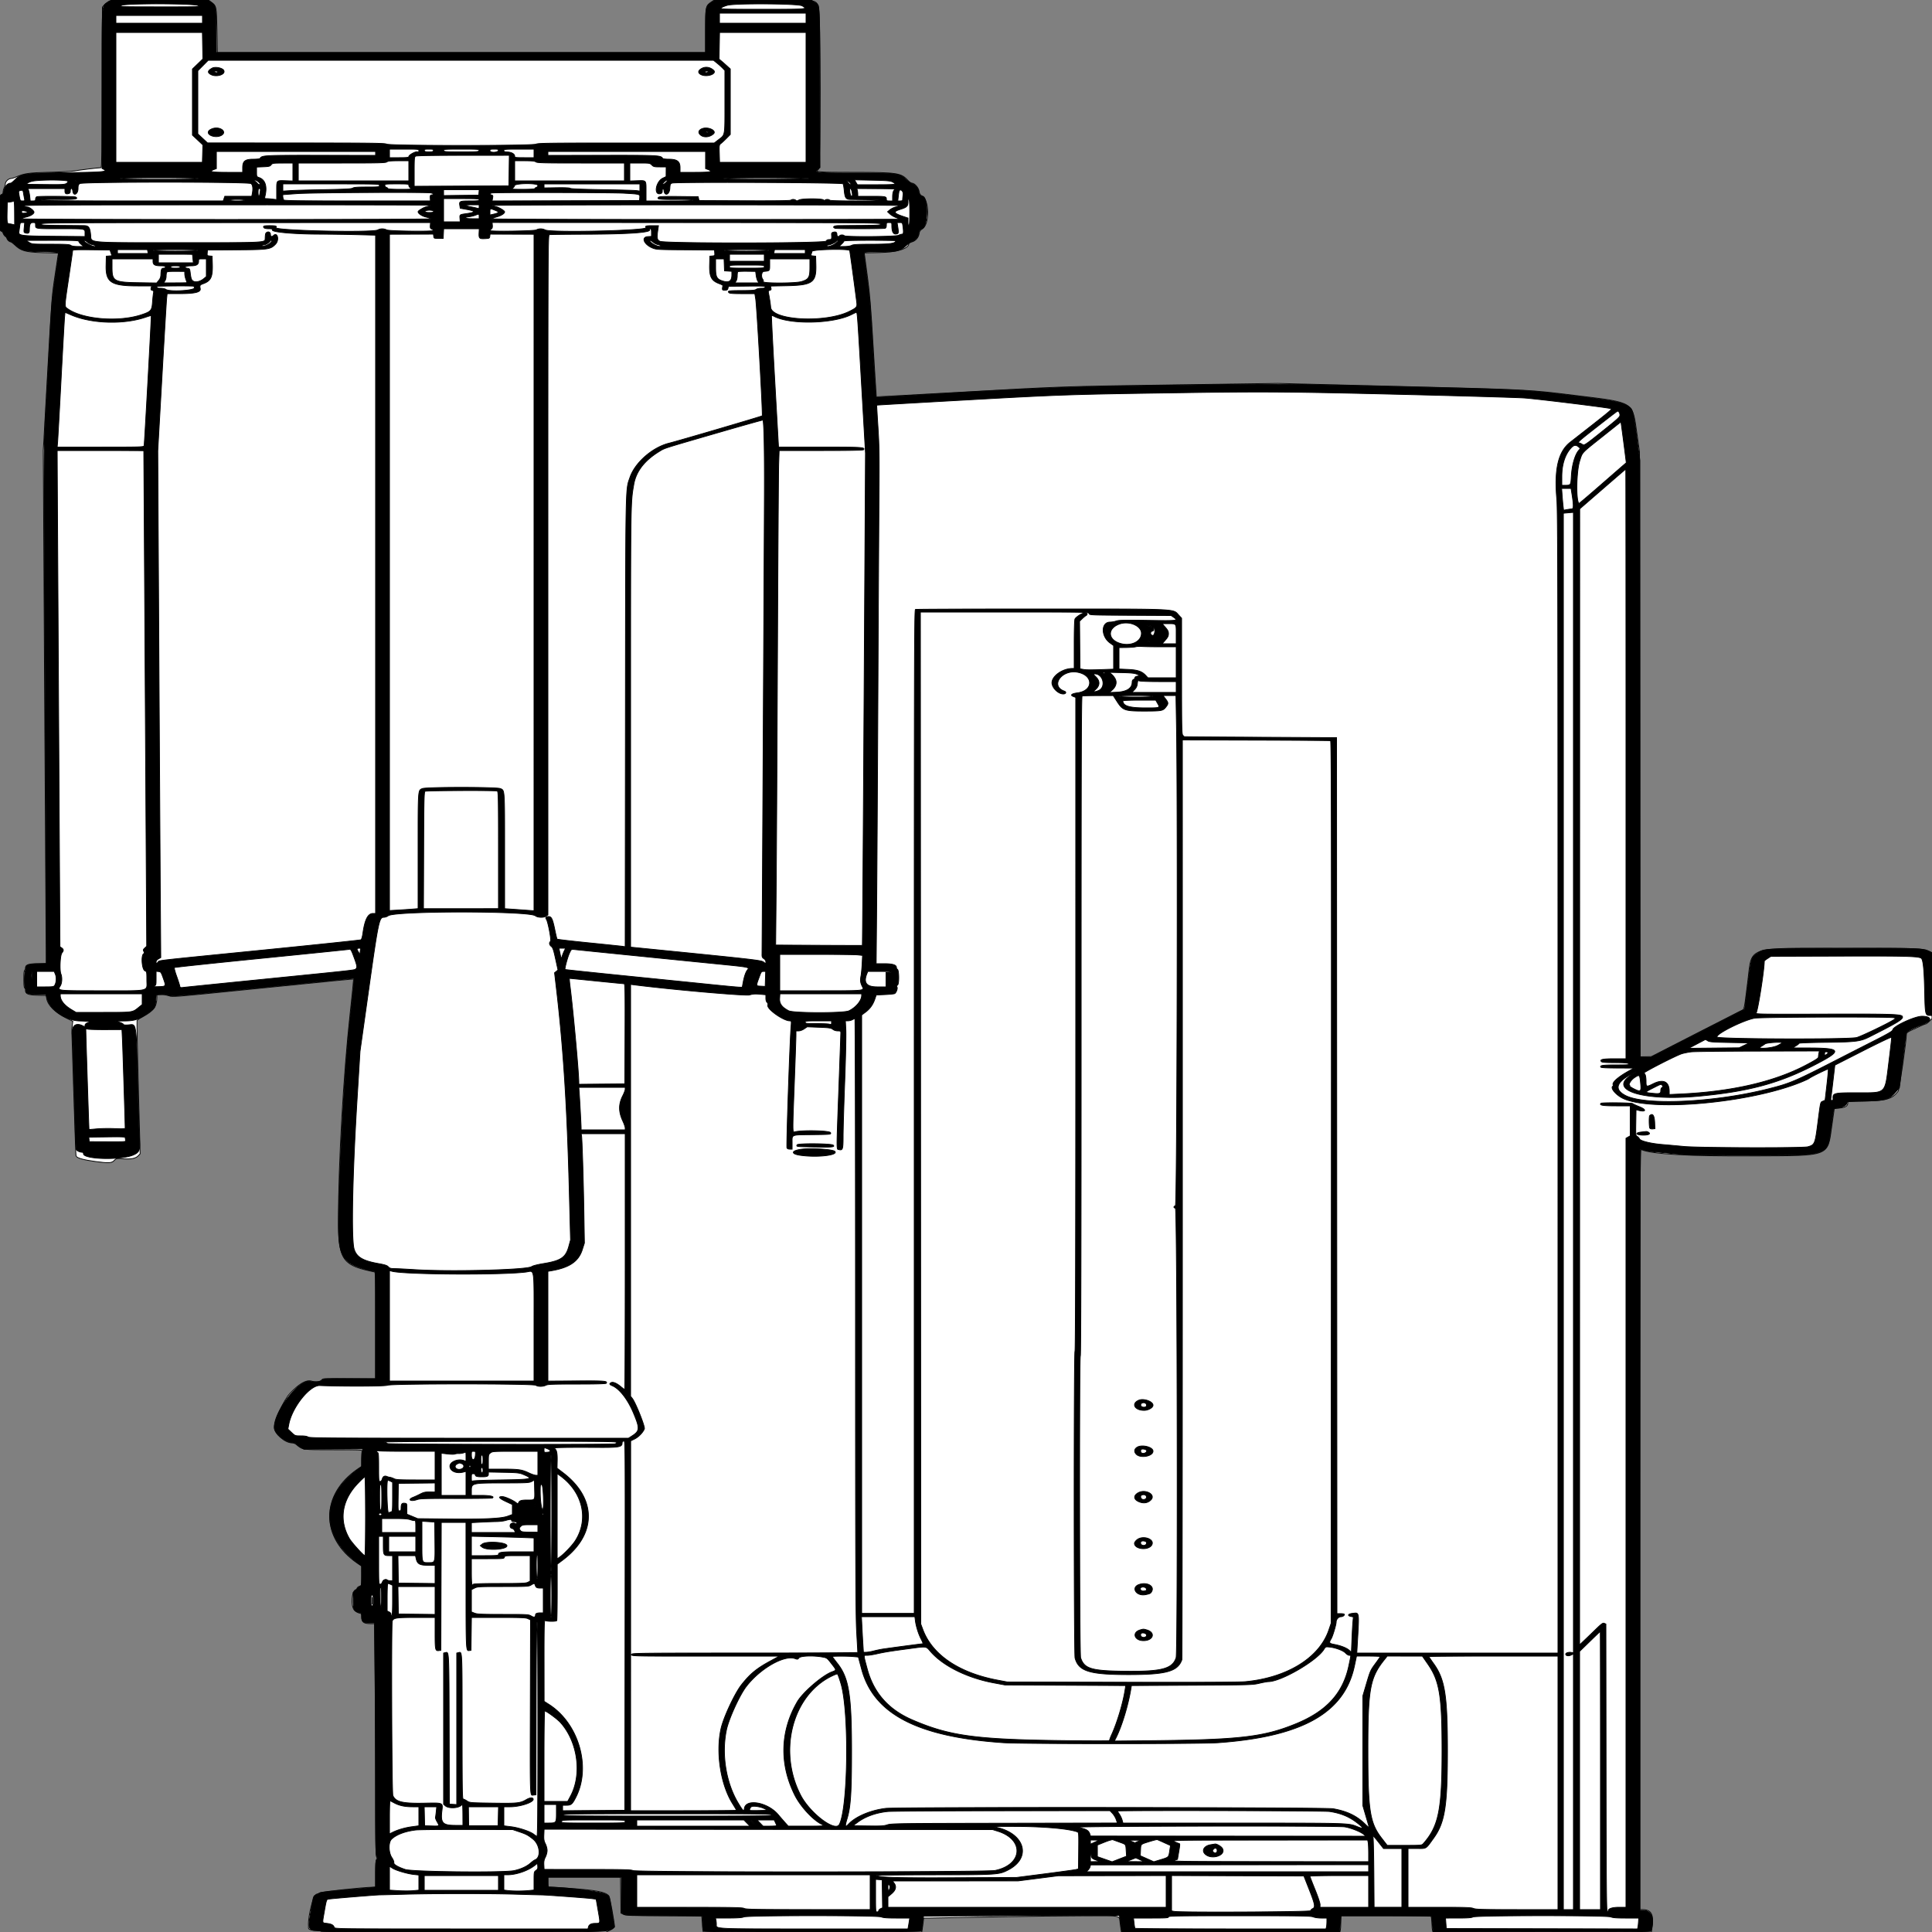 <?xml version = "1.0" encoding = "UTF-8" standalone = "no" ?>
        <svg xmlns:xlink="http://www.w3.org/1999/xlink"  xmlns="http://www.w3.org/2000/svg" preserveAspectRatio="none"   width="2500" height="2500" viewbox="0 0 100 100" >
        <rect width="100%" height="100%" fill="#808080" stroke="none"/>
        <path class="fill" d="M140.5 1.871c-1.65 1.024-4.125 3.084-5.5 4.576l-2.5 2.714-.264 103.919c-.207 81.706-.528 103.922-1.5 103.931-3.522.03-28.982 3.105-33.736 4.074-3.025.616-17.65 1.426-32.5 1.799-28.047.703-32.599 1.38-45.284 6.731-1.806.762-4.108 1.385-5.115 1.385-3.048 0-7.097 3.871-7.136 6.823-.02 1.472-.679 3.802-1.465 5.177-.786 1.375-1.445 3.78-1.465 5.344-.024 1.985-.639 3.001-2.035 3.366-2.743.718-3.185 47.29-.448 47.29.854 0 2.026 1.359 2.605 3.021.579 1.662 1.906 3.478 2.948 4.035C8.147 306.614 9 307.66 9 308.38c0 1.595 3.195 4.62 4.878 4.62.672 0 2.863 1.595 4.87 3.544 8.34 8.1 14.292 9.782 36.801 10.403l20.049.553-4.245 28c-4.205 27.74-4.296 28.924-9.796 127.615l-5.552 99.615 1.447 266.885c.796 146.787 1.685 296.247 1.977 332.135l.53 65.25-10.73.015c-11.94.016-15.534 1.136-16.075 5.01-.19 1.361-.767 2.989-1.282 3.616-.515.628-.961 2.878-.991 5-.185 12.997.026 16.666 1.013 17.653.608.608 1.106 2.071 1.106 3.251 0 4.577 3.295 5.918 15.49 6.305l11.288.359.59 3.693c1.409 8.808 10.874 18.27 25.486 25.477l8.354 4.121-.664 5.5c-.816 6.748-1.01-3.359 1.372 71.5 2.98 93.66 3.097 96.711 3.747 97.764 1.5 2.427 10.12 4.768 24.803 6.737 17.725 2.376 21.105 2.155 24.624-1.61 2.355-2.52 2.618-2.563 11.518-1.902 10.373.77 16.049-.43 19.525-4.131l2.205-2.347-2.29-85.468c-1.26-47.008-2.04-86.12-1.735-86.917.306-.796 3.623-3.065 7.371-5.04 14.114-7.439 18.316-13.205 18.316-25.135V1287h5.616c3.088 0 7.701.724 10.25 1.609 4.489 1.558 7.301 1.338 89.634-7.009 135.808-13.768 148.434-14.999 148.919-14.514.253.253-1.774 20.924-4.503 45.937-8.385 76.839-14.907 191.627-14.998 263.977-.065 51.504 4.832 59.701 40.332 67.498l7.75 1.703v138.01l-32.25-.234c-38.365-.278-35.287-.44-37.707 1.98-2.264 2.264-7.861 2.76-12.988 1.152-6.503-2.041-16.054 3.421-27.805 15.899-8.004 8.499-20.25 35.322-20.25 44.354 0 7.582 13.735 19.638 22.374 19.638 2.192 0 4.515.874 6.299 2.37 8.079 6.774 7.031 6.63 48.169 6.63 33.668 0 37.312.157 36.765 1.582-.334.87-.619 5.707-.633 10.75l-.026 9.168-5.022 3.408c-48.417 32.848-48.492 89.47-.163 122.092l5.185 3.5.026 12.531.026 12.531-3 1.132c-1.65.623-3 1.846-3 2.719 0 .873-.45 1.587-1 1.587-5.928 0-7.573 21.794-2.036 26.967 1.631 1.523 4.331 3.042 6 3.376 2.81.562 3.037.925 3.051 4.882.025 6.799 2.559 8.775 11.255 8.775h5.402l.663 68.25c.365 37.537.664 104.791.664 149.453.001 59.983.307 81.876 1.174 83.777.897 1.969.897 2.85 0 3.747-.807.807-1.173 6.573-1.173 18.473v17.3l-3.25.034c-12.853.136-66.789 5.88-68.866 7.335-1.281.897-3.059 1.631-3.952 1.631-4.146 0-11.658 28.757-10.704 40.975.633 8.094-14.701 7.489 197.722 7.793l187.451.268 5.299-2.682c4.352-2.201 5.298-3.144 5.288-5.268-.022-4.953-5.894-37.268-7.018-38.622-4.408-5.312-16.241-7.572-52.72-10.069l-26.25-1.796V2429h93.963l.269 23.25.268 23.25 3.367 1.681c3.008 1.502 8.567 1.692 51.948 1.781 26.719.055 48.79.31 49.047.567.256.256.636 3.954.843 8.218.208 4.264.592 8.765.855 10.003l.478 2.25h282.739l.559-3.25c.307-1.787.859-5.838 1.226-9l.668-5.75 6.135-.021c3.374-.012 40.785-.677 83.135-1.477 42.35-.801 96.222-1.467 119.715-1.479 48.638-.026 44.039-.991 45.2 9.477.366 3.3.908 7.238 1.205 8.75l.539 2.75h282.608l.603-2.25c.331-1.238.609-5.963.616-10.5l.014-8.25h116.75l.625 3.125c.344 1.719.631 5.431.639 8.25.007 2.819.285 6.138.616 7.375l.603 2.25h282.676l.493-3.25c2.924-19.279-.083-25.646-12.152-25.728L2122 2471v-492.107c0-468.294.085-492.07 1.75-491.353 13.853 5.968 60.895 8.637 145.179 8.238 100.422-.476 95.694 1.352 101.481-39.237l3.142-22.041 6.814-.676c7.436-.738 10.634-2.661 10.634-6.396v-2.262l22.25-.407c27.997-.513 35.504-2.753 42.96-12.818 1.576-2.128 10.66-65.13 10.775-74.733.008-.71 2.827-2.555 6.265-4.099 3.438-1.544 8.768-4 11.846-5.458 3.079-1.458 6.131-2.651 6.784-2.651.653 0 2.752-1.565 4.664-3.477l3.478-3.478-.261-42.772-.261-42.773-3.554-1.739c-7.289-3.566-12.997-3.761-109.332-3.746-129.545.02-119.144-3.597-125.07 43.485-4.934 39.191-3.922 35.117-9.382 37.782-2.564 1.251-29.553 15.027-59.975 30.614l-55.314 28.338-7.186.133-7.187.133-.512-391.5-.513-391.5-3.21-22.716c-6.03-42.673-2.738-40.563-77.765-49.825-63.213-7.804-59.933-7.634-230-11.905l-157-3.943-133 1.905c-148.253 2.123-141.497 1.887-283.5 9.903-56.375 3.182-102.68 5.635-102.9 5.45-.22-.184-2.106-29.031-4.191-64.102-3.111-52.333-4.43-68.519-7.357-90.267-1.961-14.575-3.702-27.679-3.867-29.119l-.3-2.619 20.155-.466c22.613-.522 37.46-5.146 37.46-11.668 0-.578 1.767-1.527 3.927-2.108 4.846-1.305 8.586-5.576 9.414-10.749.493-3.085 1.416-4.429 4.356-6.343 9.395-6.116 8.879-37.476-.698-42.429-2.358-1.219-3.122-2.427-3.652-5.77-.766-4.831-5.845-10.729-9.239-10.729-1.151 0-3.334-1.395-4.85-3.101-8.968-10.084-13.991-10.866-69.886-10.884-47.551-.015-51.839-.369-46.321-3.815 3.145-1.964 3.047-206.687-.101-211.782C1054.119-.398 1057.961 0 987.28 0h-62.984l-3.374 2.274C913.063 7.57 913 7.866 913 39.648V68H281.294l-.526-28.463c-.583-31.617-.613-31.758-7.76-37.031L269.611 0l-63.055.004c-59.769.003-63.212.101-66.056 1.867M2108 1404.5c0 .275.225.5.5.5s.5-.225.5-.5-.225-.5-.5-.5-.5.225-.5.5M435.75 1865.662c.688.278 1.813.278 2.5 0 .688-.277.125-.504-1.25-.504s-1.937.227-1.25.504m55.889 189.032c-1.474 1.474-.689 23.073.861 23.668 1.282.491 1.5-1.159 1.5-11.334 0-10.87-.614-14.08-2.361-12.334m-10.311 16.806c.005 3.85.185 5.302.402 3.228.216-2.075.213-5.225-.008-7-.221-1.776-.398-.078-.394 3.772" fill-rule="evenodd" stroke ="null" fill="#fff" /><path class="line" d="M139.874 2.865C131.399 8.24 132-.346 132 115.366V217.93l2.098 1.122c5.992 3.207-.258 3.767-48.651 4.361-54.771.672-58.044 1.132-66.218 9.305-2.355 2.355-4.742 4.282-5.305 4.282-4.448 0-7.991 4.41-9.441 11.75-.457 2.316-1.194 3.25-2.562 3.25C.081 252 0 252.991 0 275.5 0 298.333.057 299 2 299c1.137 0 2 .667 2 1.545 0 .85 1.012 2.559 2.25 3.798 1.238 1.239 2.777 3.41 3.42 4.826.644 1.416 2.258 2.847 3.587 3.181 1.329.333 4.178 2.267 6.33 4.297 8.252 7.785 12.259 8.814 35.663 9.159 13.398.198 20.75.672 20.75 1.338 0 .568-1.997 14.38-4.437 30.694-3.914 26.168-4.683 34.256-6.525 68.662-1.148 21.45-3.461 63.3-5.14 93-3.602 63.716-3.519 38.977-1.39 414 1.387 244.48 1.609 288.723 1.528 305.642l-.036 7.642-11.399.362c-11.921.378-16.491 2.092-15.119 5.668.304.792.049 2.047-.567 2.789-1.661 2.001-1.775 22.244-.131 23.262.706.437 1.048 1.434.76 2.215-1.488 4.037 3.485 5.92 15.64 5.921l10.316.002 1.807 6.148c4.143 14.098 24.655 27.742 42.045 27.967 8.615.112 18.522 1.473 12.832 1.764-3.483.178-6.184 1.958-6.184 4.077 0 1.776-.183 1.796-3.092.345-8.822-4.401-14.324-.037-13.486 10.696.321 4.125 1.241 31.35 2.042 60.5 1.845 67.092 2.569 87.422 3.168 88.984.588 1.531 4.775 3.516 7.415 3.516 1.249 0 1.953.682 1.953 1.891 0 7.409 48.733 8.586 64.68 1.562 7.498-3.302 8.598-5.932 7.855-18.774-.324-5.598-1.243-34.704-2.041-64.679-2.45-91.981-1.504-85.601-12.572-84.801-4.057.294-5.998.044-6.327-.813-.261-.679-2.639-1.898-5.285-2.707l-4.81-1.471 11.973-.104c13.571-.118 19.517-2.275 31.973-11.601 7.339-5.495 7.422-5.645 8.2-14.843l.634-7.496 6.11-.384c3.737-.234 7.159.123 8.81.919 4.223 2.035 5.188 1.957 125.67-10.199 62.692-6.325 114.304-11.5 114.695-11.5.903 0 .32 6.404-5.094 56-6.888 63.101-14.413 201.012-14.431 264.5-.011 39.308 6.087 48.669 36.87 56.593 4.075 1.049 8.238 1.907 9.25 1.907 1.769 0 1.84 2.681 1.84 69.5v69.5h-33.365c-32.091 0-33.465.078-35.964 2.044-2.771 2.18-7.406 2.588-15.976 1.408-15.567-2.145-49.658 44.623-45.27 62.105 1.739 6.931 13.907 16.312 22.277 17.176 3.137.324 5.69 1.124 5.978 1.874.276.72 2.535 2.501 5.019 3.957l4.518 2.647 38.03-.152 38.03-.152-.628 3.796c-.345 2.089-.632 7.223-.638 11.41l-.011 7.612-6.849 5.093c-46.056 34.247-45.802 84.611.599 118.943l6.25 4.625v12.807c0 7.719-.39 12.807-.982 12.807-.541 0-3.016 1.948-5.5 4.329l-4.518 4.328v10.599c0 11.672 1.265 14.047 8.223 15.439 2.578.515 2.777.903 2.777 5.407 0 6.314 2.472 8.149 10.825 8.031l5.847-.082.663 68.224c.365 37.524.664 104.81.664 149.525.001 71.277.191 81.667 1.542 84.28 1.389 2.685 1.389 3.133 0 4.522-1.266 1.266-1.541 4.544-1.541 18.376v16.834l-4.75.595c-2.613.327-18.212 1.738-34.666 3.135-17.296 1.469-31.006 3.086-32.5 3.833-1.421.71-3.934 1.944-5.584 2.741-2.983 1.442-3.018 1.557-6.295 20.828-3.989 23.456-3.429 25.056 8.763 25.056 2.218 0 4.032.45 4.032 1 0 .663 60.959 1 180.877 1 194.18 0 191.103.076 197.213-4.871l2.025-1.64-3.094-18.495c-3.891-23.262-3.197-21.47-9.406-24.313-7.248-3.318-51.459-8.583-72.865-8.678-.413-.002-.75-2.928-.75-6.503v-6.5h95v45.954l2.705 1.773c2.479 1.625 6.855 1.802 52.359 2.116l49.653.343.559 9.369c.308 5.153.848 9.836 1.201 10.407 1.016 1.644 281.449 1.433 282.018-.212.238-.687.85-5.213 1.359-10.057.509-4.843 1.088-8.948 1.286-9.121.198-.173 57.276-.485 126.84-.693l126.48-.379 1.52 10.5 1.52 10.5h282l.886-10.25.887-10.25h58.922c32.408 0 58.74.338 58.517.75-.224.412.089 5.025.696 10.25l1.102 9.5 140.775.253c112.142.202 140.849-.001 141.139-1 4.851-16.706.974-26.753-10.325-26.753H2122v-492.5c0-270.875.338-492.495.75-492.489.412.006 2.806.635 5.319 1.398 2.513.762 8.138 1.692 12.5 2.066 4.362.374 16.878 1.545 27.813 2.602 17.62 1.704 28.454 1.923 95.201 1.923 104.614 0 100.891 1.252 105.875-35.607 1.405-10.391 2.786-20.293 3.068-22.005.487-2.952.794-3.141 5.987-3.677 6.054-.625 11.487-3.774 11.487-6.658 0-1.678 1.594-1.845 21.75-2.273 28.871-.614 33.127-1.903 42.263-12.801l3.789-4.521 4.139-33.479c2.276-18.413 4.386-34.74 4.69-36.282.597-3.036 6.659-6.409 22.368-12.447 11.677-4.488 10.603-10.261-1.904-10.238-9.569.018-37.218 12.858-37.896 17.599-.237 1.656-5.692 4.844-25.5 14.902a13219.74 13219.74 0 0 0-41.199 21.011c-60.823 31.226-65.572 33.259-95 40.649-70.339 17.664-159.794 21.612-184.632 8.149-14.762-8.003-11.255-17.505 10.632-28.81 5.092-2.63 4.733-2.311-3.363 2.988-29.593 19.369 16.474 33.542 87.714 26.987 63.287-5.823 102.862-16.293 147.552-39.039 39.532-20.121 38.811-23.242-5.403-23.396l-20.5-.071 4.25-2.547c2.338-1.401 4.25-2.937 4.25-3.412 0-.476 15.862-1.044 35.25-1.262 38.137-.429 44.114-1.185 55.75-7.049 37.923-19.113 44.609-23.299 42.542-26.643-1.685-2.727-16.142-3.13-102.221-2.853-78.292.253-88.039.117-86.928-1.215 2.254-2.702 10.607-55.769 10.607-67.387 0-.324 1.912-1.831 4.25-3.35l4.25-2.763 88.405-.283c89.586-.287 104.432.156 106.647 3.185 2.185 2.988 3.386 16.08 3.955 43.098.623 29.625.827 30.5 7.104 30.5H2500v-81.112l-4.305-1.905c-8.744-3.867-14.929-4.072-112.698-3.727-103.666.365-99.873.143-109.096 6.388-7.87 5.328-7.76 4.969-12.304 40.315l-4.129 32.114-5.484 2.783c-3.016 1.53-30.266 15.463-60.555 30.963L2136.357 1368H2122V595.874l-3.984-30.251c-3.919-29.763-5.226-35.371-8.95-38.396-7.77-6.312-17.482-8.396-68.559-14.708-66.025-8.161-66.905-8.208-226.007-12.098-163.54-3.999-156.266-3.95-296-1.974-144.742 2.048-170.994 3.101-365.292 14.655-10.61.631-19.446.979-19.634.773-.188-.206-2.001-28.725-4.029-63.375-3.189-54.506-4.216-66.878-7.615-91.766-2.162-15.821-3.93-29.659-3.93-30.75 0-1.911.719-1.984 19.462-1.984 22.668 0 27.584-1.18 35.487-8.518 2.503-2.324 5.676-4.559 7.051-4.966 4.042-1.198 7.987-5.58 8.627-9.586.746-4.664 1.19-5.301 5.086-7.297 7.558-3.872 7.409-41.633-.165-41.633-2.32 0-4.234-2.633-4.888-6.725-.674-4.216-4.521-8.565-8.66-9.791-1.375-.407-4.58-2.672-7.122-5.033-8.989-8.347-10.917-8.598-65.857-8.575-51.9.021-54.612-.263-48.478-5.088l2.484-1.955-.263-103.343c-.297-116.403.452-105.655-7.754-111.24L1049.704 0H925.343l-4.571 3.027C913.167 8.065 913 8.868 913 40.401V68H280.087l-.294-28.929c-.327-32.239-.205-31.663-7.783-36.821L268.704 0H144.392l-4.518 2.865m17.626 4.06c-3.995 1.911-3.939 1.913 49 1.954 50.495.039 52.858-.04 50-1.669-4.907-2.797-93.216-3.051-99-.285m783.778-.098c-3.423.92-7.007 2.46-7.965 3.423-1.659 1.667.895 1.75 53.556 1.75 58.674 0 58.692-.002 51.051-4.491-4.872-2.862-86.397-3.438-96.642-.682M931 23.5V30h112V17H931v6.5M150 25v5h112V20H150v5m0 101v84h111.875l.313-11.25.312-11.25-6.75-6.344-6.75-6.343V89.328l6.75-6.514 6.75-6.514-.296-17.15-.295-17.15H150v84m780.796-66.75L930.5 76.5l2.995 2.5c1.647 1.375 4.91 4.245 7.25 6.377L945 89.255v84.752l-4.75 4.815c-2.612 2.648-5.875 5.684-7.25 6.747-2.442 1.886-2.493 2.193-2.188 13.181l.313 11.25H1043V42H931.091l-.295 17.25M262.723 84.775L256 91.55v81.701l6.25 5.83 6.25 5.83 114.5.051c99.556.044 114.874.245 117.364 1.544 4.322 2.254 188.95 2.254 193.272 0 2.491-1.299 17.682-1.494 116.772-1.5L924.315 185l5.271-4.066c8.983-6.931 8.414-3.596 8.414-49.293V91.212l-2.75-2.883c-1.513-1.585-4.821-4.557-7.353-6.605L923.294 78H269.446l-6.723 6.775M274.5 88.17c-5.936 3.293-6.366 5.814-1.428 8.367 7.353 3.803 19.598-.408 16.37-5.63-1.959-3.17-11.132-4.85-14.942-2.737m632.75.819c-4.12 2.512-4.237 5.449-.3 7.485 7.692 3.978 21.703-.987 16.233-5.752-4.845-4.219-10.794-4.866-15.933-1.733M277.5 93c.34.55 1.491 1 2.559 1S282 93.55 282 93s-1.152-1-2.559-1c-1.451 0-2.292.433-1.941 1M912 93c0 .55.873 1 1.941 1s2.219-.45 2.559-1c.351-.567-.49-1-1.941-1-1.407 0-2.559.45-2.559 1m-636.167 73.164c-2.017.547-4.39 1.795-5.274 2.771-5.045 5.574 8.667 10.663 16.259 6.035 7.163-4.368-1.566-11.365-10.985-8.806m633.317.102c-5.105 1.647-6.338 5.315-2.808 8.352 4.34 3.733 11.687 3.148 16.841-1.34 4.622-4.027-6.33-9.499-14.033-7.012m-630.4 4.396c.688.278 1.813.278 2.5 0 .688-.277.125-.504-1.25-.504s-1.937.227-1.25.504M913.5 171c2.752 1.183 3.731 1.183 3 0-.34-.55-1.604-.968-2.809-.93-2.112.068-2.119.101-.191.93M504 198.5v5.5h12.5c10.069 0 12.5-.273 12.5-1.405 0-2.073 8.643-6.843 11.028-6.086 1.529.485 1.972.161 1.972-1.442 0-2.017-.46-2.067-19-2.067h-19v5.5m45.19-3.75c.272 1.412 1.393 1.75 5.81 1.75s5.538-.338 5.81-1.75c.291-1.513-.494-1.75-5.81-1.75s-6.101.237-5.81 1.75m25 0c.309 1.605 2.203 1.75 22.81 1.75s22.501-.145 22.81-1.75c.313-1.626-1.304-1.75-22.81-1.75s-23.123.124-22.81 1.75m59.81.302c0 2.833 10.273 2.546 10.814-.302.285-1.497-.473-1.75-5.241-1.75-4.954 0-5.573.228-5.573 2.052m18-.302c0 1.385.951 1.787 4.563 1.926 5.323.205 9.437 2.536 9.437 5.347 0 1.864.715 1.977 12.5 1.977H691v-11h-19.5c-17.905 0-19.5.143-19.5 1.75m-372 12.337v11.087l-3 1.132c-7.503 2.832-3.536 3.694 17 3.694h20v-5.911c0-8.664 3.065-11.089 14.018-11.089 4.649 0 8.142-.45 8.545-1.102 2.411-3.901 5.08-4.035 78.565-3.944l70.872.088V196H280v11.087m429-8.566v2.521l70.371-.088c72.958-.092 75.656.045 78.066 3.944.394.638 3.718 1.102 7.89 1.102 10.919 0 14.673 2.824 14.673 11.036V223h19.5c20.032 0 23.958-.879 16.5-3.694l-3-1.132V196H709v2.521m-171.25 3.559c-1.569.914-1.75 2.977-1.75 19.977v18.958l61.25-.257 61.25-.258.271-19.75.271-19.75-59.771.03c-38.734.02-60.387.39-61.521 1.05m-37.191 7.452c-1.654 1.25-10.288 1.468-58.25 1.468H386v23h143v-26l-13.25.032c-10.064.024-13.717.385-15.191 1.5M666 221v13h142v-23h-56.309c-47.962 0-56.596-.218-58.25-1.468-1.465-1.108-5.067-1.476-14.691-1.5L666 208v13m-315.133-7.714c-1.423 1.926-2.746 2.257-10.25 2.565l-8.617.354v6.197c0 6.157.022 6.204 3.451 7.444 7.73 2.795 10.467 11.19 7.63 23.404-.837 3.606-.769 3.75 1.774 3.759 1.455.004 5.008.292 7.895.639l5.25.631v-11.581c0-13.774-.485-13.244 11.75-12.842l9.25.303V211l-13.25.037c-12.491.035-13.344.164-14.883 2.249M815 222.58v11.579l9.25-.303c12.299-.404 11.75-1.044 11.75 13.703V260h30.5c19.982 0 30.5-.35 30.5-1.016 0-.661-7.709-.968-22.08-.88-21.68.134-25.687-.392-22.589-2.964 1.022-.848 8.345-1.101 26.248-.908l24.832.268.589 2.5.59 2.5 58.897.258c38.591.169 59.244-.089 59.905-.75 1.38-1.38 4.948-1.268 6.418.202.946.946 1.806.863 3.95-.382 3.68-2.137 30.828-2.113 32.152.029.584.945 1.045 1.021 1.522.25.853-1.38 5.232-1.457 6.066-.107.392.634 12.733 1 33.726 1 18.209 0 32.803-.305 32.431-.677-.373-.372-8.21-.786-17.417-.919-9.207-.134-18.993-.279-21.746-.324-5.998-.096-7.177-1.883-8.156-12.359-.336-3.599-.983-7.146-1.438-7.883-1.028-1.663-216.932-2.537-221.249-.895-2.261.859-2.583 1.61-2.85 6.659-.437 8.257-6.696 10.761-7.617 3.047-.433-3.625-2.184-3.359-2.184.332 0 2.368-.529 3.114-2.573 3.627-8.826 2.215-5.853-15.691 3.339-20.108l4.162-2 .036-6.25L862 216h-8.045c-7.249 0-8.294-.248-10.546-2.5-2.409-2.409-2.97-2.5-15.454-2.5H815v11.58m-633.18 3.169c13.925.157 36.425.157 50 0 13.574-.157 2.18-.285-25.32-.285s-38.606.128-24.68.285m779.93 0c13.888.157 36.613.157 50.5 0 13.888-.157 2.525-.285-25.25-.285s-39.137.128-25.25.285M155.5 231c-.409.662 16.676 1 50.5 1s50.909-.338 50.5-1c-.399-.645-18.324-1-50.5-1s-50.101.355-50.5 1m781 0c-.41.663 18.543.96 56.191.882 31.245-.065 55.459-.462 53.809-.882-4.661-1.186-109.267-1.186-110 0m-891.048 2.902c-3.538.35-7.273 1.428-9 2.598l-2.952 2 25.377.267c26.293.278 27.01.181 29.213-3.935 1.03-1.925-26.49-2.525-42.638-.93M97 234c-.901.582-1.025.975-.309.985.655.008 1.469-.435 1.809-.985.767-1.242.421-1.242-1.5 0m232.5.161c1.1.605 2.722 2 3.604 3.101.882 1.101 2.219 1.797 2.971 1.546 2.086-.695-3.479-5.815-6.28-5.778-2.216.03-2.226.069-.295 1.131m529.733 1.515c-1.472 1.472-2.181 2.841-1.575 3.043.606.202 2.471-1.002 4.145-2.676 1.961-1.961 2.521-3.043 1.575-3.043-.808 0-2.673 1.204-4.145 2.676m237.767.056c2.478 3.129 4 4.051 4 2.423 0-.903-2.538-3.296-5-4.715-.825-.476-.375.556 1 2.292m10.577.129l1.854 3.139h24.844c25.455 0 26.957-.27 20.412-3.669-2.601-1.35-7.398-1.742-26.075-2.131l-22.889-.477 1.854 3.138m-1004.354 1.696c-1.775 1.242-2.223 2.529-2.223 6.377 0 7.463-6.124 10.436-6.813 3.308-.411-4.243-3.187-4.471-3.187-.261 0 2.327-.536 3.115-2.443 3.594-3.325.834-4.557-.148-4.557-3.634V244H36.043l.92 2.25c.506 1.238 1.204 4.838 1.551 8l.63 5.75h3.428c2.949 0 3.428-.334 3.428-2.393 0-1.316.712-2.666 1.582-3 2.591-.994 48.788-.658 50.41.367 4.127 2.609-.932 3.323-22.369 3.154-13.712-.108-21.708.2-22.11.851-.428.692 37.363 1.021 117.33 1.021h117.961l1.046-3 1.046-3h34.854l.625-3.125c1.341-6.706.745-11.678-1.598-13.318-3.385-2.371-218.169-2.371-221.554 0M93 238.5c0 .275.225.5.5.5s.5-.225.5-.5-.225-.5-.5-.5-.5.225-.5.5m273 4.119v4.62l9.75-.612c5.363-.336 25.275-.898 44.25-1.249 26.768-.494 34.942-.944 36.473-2.008 1.473-1.023 6.091-1.37 18.25-1.37 15.61 0 16.277-.082 16.277-2 0-1.979-.667-2-62.5-2H366v4.619m132-2.686c0 1.063.9 2.218 2 2.567 1.1.349 2 1.054 2 1.567 0 .538 6.665.933 15.723.933 14.515 0 15.551-.12 13.5-1.557-1.223-.856-2.223-2.431-2.223-3.5 0-1.841-.817-1.943-15.5-1.943-14.653 0-15.5.106-15.5 1.933m167.82.292c-.176 1.224-1.445 2.792-2.82 3.485-2.116 1.067-.081 1.263 13.25 1.275 9.085.009 15.75-.38 15.75-.918 0-.513.9-1.218 2-1.567s2-1.504 2-2.567c0-3.249-29.713-2.961-30.18.292m38.18.345v2.57l16.585-.241c10.614-.154 16.825.132 17.25.796.429.669 15.023 1.27 41.165 1.696 22.275.363 42.413.92 44.75 1.239l4.25.58V238H704v2.57M334 249c0 5.867 1.466 6.645 2.358 1.25.907-5.486.802-6.25-.858-6.25-1.133 0-1.5 1.222-1.5 5m765.721-.75c.543 4.34 1.742 6.62 2.883 5.48 1.166-1.166-.656-9.73-2.07-9.73-.997 0-1.207 1.095-.813 4.25m9.649-2c.331 1.238.609 3.488.616 5L1110 254h16.918c18.892 0 20.082.214 20.082 3.607 0 2.125.448 2.393 4 2.393h4v-4.935c0-6.475 1.351-9.808 4.196-10.352 1.267-.242-9.561-.502-24.063-.577l-26.366-.136.603 2.25M574 249.269v3.769l22.75-.269 22.75-.269.295-3.5.296-3.5H574v3.769m-548.344-2.562c-1.525.394-1.736 1.108-1.216 4.134 1.594 9.281 1.53 9.159 4.764 9.159 2.903 0 3.016-.152 2.394-3.25a221.172 221.172 0 0 1-1.252-7c-.593-3.695-1.038-3.984-4.69-3.043m1137.894.212c-.221.358-.718 3.447-1.105 6.866l-.703 6.215h3.129c2.384 0 3.129-.443 3.129-1.86 0-1.024.278-3.886.617-6.362.579-4.221-3.213-7.858-5.067-4.859m-779.05 3.642c-9.9.704-18.113 1.316-18.25 1.359-.823.262-.047 5.883.95 6.88.916.916 23.482 1.2 95.47 1.2h94.27l-.22-3.75c-.188-3.207.105-3.796 2.03-4.069 3.469-.493 2.667-1.85-1.5-2.539-7.257-1.2-153.927-.419-172.75.919m252.25-.845c-3.245.492-3.602 1.828-.69 2.589 1.769.463 1.965 1.044 1.388 4.122l-.672 3.583 95.362-.255 95.362-.255.305-3.665c.39-4.681.668-4.602-20.347-5.822-16.011-.93-164.823-1.188-170.708-.297M574 272v15h21.514l-.35-4.403c-.388-4.886-.316-4.942 7.836-6.077 12.833-1.787 13.097-3.348.935-5.522l-8.402-1.503-.603-3.711c-.873-5.371.073-5.784 13.27-5.784 9.822 0 11.8-.251 11.8-1.5 0-1.29-3.222-1.5-23-1.5h-23v15m601-10.855c0 5.704-1.511 7.151-10.295 9.864-9.325 2.881-8.423 4.925 3.997 9.058l6.298 2.096v5.002c0 3.215.396 4.87 1.108 4.632.751-.25 1.108-5.633 1.108-16.675 0-10.598-.388-16.694-1.108-17.414-.811-.811-1.108.111-1.108 3.437M297 259c0 .6 4 1 10 1s10-.4 10-1-4-1-10-1-10 .4-10 1m29.333.667a.948.948 0 0 0 1.334 0c.366-.367.066-.667-.667-.667-.733 0-1.033.3-.667.667m-309.489.822c-.269.269-2.031.657-3.916.863l-3.428.373-.29 11.888c-.332 13.644.03 15.95 2.505 15.979.982.012 3.008.338 4.503.726l2.719.704-.075-15.511c-.067-13.955-.425-16.615-2.018-15.022M30 266.5c1.925.741 4.478 1.382 5.673 1.424 2.555.089 8.327 4.659 8.327 6.592 0 2.277-4.552 5.065-10.406 6.375-3.077.689-5.594 1.67-5.594 2.181 0 .568 102.671.928 265.059.928 163.579 0 264.838-.357 264.483-.932-.317-.513-3.154-1.509-6.305-2.214-5.15-1.153-10.237-4.564-10.237-6.864 0-1.485 7.665-5.924 11.828-6.85 2.38-.529 4.593-1.227 4.917-1.551.323-.324-119.074-.555-265.328-.513C68.264 265.14 27.05 265.364 30 266.5m572.415-.751c.412.411 3.525 1.262 6.917 1.89 3.392.628 7.181 1.469 8.418 1.868 1.945.628 2.25.372 2.25-1.89V265h-9.167c-5.041 0-8.829.337-8.418.749m34.585.167c.825.47 3.075 1.173 5 1.563 3.675.745 11 5.178 11 6.657 0 2.064-4.308 4.847-9.955 6.431-3.355.942-6.339 2.099-6.631 2.572-.297.48 116.254.861 263.527.861 145.232 0 264.059-.164 264.059-.364 0-.2-2.134-1.179-4.741-2.175-2.608-.996-6.096-3.082-7.75-4.637l-3.009-2.826 3-2.479c1.65-1.363 4.8-2.954 7-3.535s4.9-1.46 6-1.953c1.185-.53-106.207-.911-263.5-.933-147.421-.021-264.833.343-264 .818m-3 8.096v4.147l3.25-.707c8.255-1.795 9.294-2.923 4.5-4.883-7.673-3.138-7.75-3.124-7.75 1.443m-606 .206c0 1.587.622 1.851 3.75 1.592 2.063-.17 3.75-.752 3.75-1.293 0-.541-1.687-1.257-3.75-1.593-3.233-.525-3.75-.347-3.75 1.294m523.25-1.556c-2.94 1.187-.847 2.338 4.25 2.338 4.222 0 5.5-.348 5.5-1.5 0-1.49-6.705-2.066-9.75-.838m63.75 5.875c-1.925.738-5.638 1.622-8.25 1.964-7.859 1.029-5.359 2.499 4.25 2.499h9v-3c0-3.335-.067-3.355-5-1.463M25.522 292.75c-.33 2.613-.776 5.887-.991 7.277-.762 4.914 2.742 5.346 46.219 5.699l39.25.319v-3.441c0-7.018 1.945-6.604-31.025-6.604-33.578 0-32.975.084-32.975-4.607 0-3.186-.206-3.393-3.369-3.393-3.555 0-4.588 2.278-4.62 10.191-.013 3.281-1.308 4.202-4.707 3.349-2.527-.634-2.57-.788-1.981-7.094l.602-6.446h-2.901c-2.71 0-2.941.313-3.502 4.75m27.687-2.912c.289 1.491 2.898 1.681 25.307 1.843 13.741.099 27.325.212 30.187.25 6.167.082 7.726 2.332 8.648 12.475.926 10.192-6.349 9.582 114.431 9.588 113.072.006 111.09.099 111.317-5.193.262-6.128.515-7.143 2.015-8.095 2.406-1.527 4.886-.125 4.886 2.763 0 2.631 1.795 3.336 3.685 1.446 5.327-5.327 8.133 5.535 2.853 11.046-6.45 6.732-9.099 7.116-50.623 7.338l-37.415.201-.306 3.682c-.292 3.51-.152 3.698 3 4l3.306.318.308 9.5c.564 17.384-1.729 22.434-11.86 26.117-4.332 1.576-4.637 2.083-3.825 6.383.856 4.539-6.611 6.413-25.735 6.459l-17.112.041-.645 6.298c-.355 3.464-3.082 49.252-6.06 101.75l-5.414 95.452 1.346 241.5c.741 132.825 1.613 280.329 1.939 327.787l.591 86.287-3.01 1.713c-2.044 1.163-3.012 2.492-3.017 4.137l-.006 2.425 2.357-2.214c2.923-2.746-12.53-.952 135.143-15.692 69.3-6.917 126.674-12.932 127.497-13.367.968-.511 1.902-3.639 2.643-8.858 2.475-17.408 6.492-25.218 12.971-25.218H486V304.314l-23.75-.621c-13.062-.342-35-.651-48.75-.686-34.034-.088-62.235-2.648-61.122-5.549.438-1.141-.395-1.458-3.828-1.458-5.337 0-7.55-.764-7.55-2.607 0-1.072 1.804-1.393 7.833-1.393 8.125 0 9.818.51 8.193 2.469-3.268 3.937 125.226 6.888 131.974 3.031 3.259-1.863 7.785-1.861 11.364.006 3.106 1.62 60.636 2.313 60.636.731 0-.419-1.013-1.21-2.25-1.757-1.847-.816-2.198-1.664-1.958-4.731l.293-3.736-252.099.081c-234.467.076-252.076.198-251.777 1.744m583.944 1.721c.22 2.551-.201 4.003-1.42 4.894-.953.697-1.733 1.555-1.733 1.907 0 1.446 57.405.623 60-.86 3.259-1.863 7.785-1.861 11.364.006 7.377 3.848 133.893.919 130.621-3.023-1.638-1.975.043-2.483 8.216-2.483h7.868l-.762 5.25c-1.582 10.894-1.194 13.057 2.693 14.998 5.851 2.923 213.431 2.683 215-.248.701-1.31 2.094-2 4.035-2 3.093 0 3.368-.571 2.999-6.213-.139-2.135.358-2.847 2.338-3.344 3.266-.82 4.628.097 4.628 3.116 0 2.459 2.289 3.401 3.5 1.441.34-.55 1.69-1 3-1s2.66.45 3 1c1.096 1.774 66.673 1.312 70.136-.494 1.575-.821 3.651-1.496 4.614-1.5 1.942-.007 2.202-2.427 1.114-10.366-.616-4.493-.744-4.64-4.061-4.64h-3.426l.753 4.75c1.412 8.921 1.229 9.715-2.317 10.059-3.568.345-5.296-3.255-5.307-11.059-.006-3.618-.129-3.75-3.506-3.75-3.312 0-3.5.182-3.5 3.393 0 2.172-.569 3.612-1.582 4-2.065.792-62.771.792-64.836 0-3.86-1.481-1.558-3.393 4.168-3.463 3.162-.039 16.768-.152 30.234-.25 22.038-.162 24.517-.348 24.81-1.858.304-1.568-16.323-1.686-251.314-1.785l-251.639-.106.312 3.628m-63.355 10.691l-.298 6.25h-6c-5.806 0-6.01-.089-6.317-2.757l-.317-2.757-28.433.08-28.433.08v875.111l11.25-.648c6.188-.356 14.513-.917 18.5-1.246l7.25-.598v-74.948c0-80.779-.192-78.003 5.548-80.402 4.996-2.087 95.908-2.087 100.904 0 5.74 2.399 5.548-.379 5.548 80.429v74.976l8.75.607c4.813.334 13.362.943 19 1.355l10.25.748V303.139l-28.433-.073-28.433-.073-.317 2.753c-.301 2.617-.61 2.769-6.213 3.058-7.267.375-8.036-.351-7.715-7.287l.256-5.517h-46.05l-.297 6.25m266.824-4.792c1.344 3.502-28.218 5.513-83.122 5.656-24.75.065-45.788.321-46.75.569-1.663.429-1.75 22.237-1.75 440.328v439.876l-2.223 1.556c-3.212 2.25-10.922 2.017-14.025-.424-8.237-6.478-182.26-6.484-190.495-.006-1.39 1.093-4.013 1.987-5.83 1.987-5.764 0-6.995 5.994-19.516 95l-11.044 78.5-3.944 64.5c-5.992 97.969-7.511 179.469-3.573 191.643 3.286 10.157 11.291 14.842 31.521 18.446 8.289 1.478 11.069 2.392 12.629 4.153 1.609 1.816 3.077 2.265 7.5 2.296 3.025.021 14.95.633 26.5 1.36 46.364 2.919 145.353.379 151.381-3.884 1.633-1.155 7.453-2.647 15.464-3.966 22.577-3.716 28.765-7.924 32.667-22.219l2.274-8.329-1.665-64c-2.867-110.152-7.628-184.568-16.816-262.835l-2.22-18.91 2.221-1.799 2.22-1.798-3.122-14.329c-2.582-11.847-3.537-14.647-5.514-16.162-2.648-2.032-3.101-4.832-1.056-6.529 1.438-1.194-3.325-26.217-5.485-28.82-1.511-1.821-.114-3.318 3.096-3.318 3.702 0 5.159 3.155 8.086 17.5 1.234 6.05 2.523 11.318 2.864 11.708.341.389 18.617 2.519 40.613 4.734 21.995 2.215 41.673 4.263 43.729 4.552l3.736.525.295-289.259c.323-316.333.038-301 5.902-318.067 6.623-19.279 29.252-38.995 50.83-44.287 11.486-2.817 119.471-34.546 120.311-35.351.984-.943-6.918-141.786-8.49-151.305l-1.114-6.75h-16.231c-12.358 0-16.497-.32-17.345-1.342-1.961-2.363-.122-2.657 16.786-2.69 12.995-.025 17.003-.349 18.524-1.5 1.082-.818 4.07-1.468 6.75-1.468 3.633 0 4.809-.371 4.809-1.518 0-1.322-3.057-1.484-23.705-1.25l-23.706.268-.59 2.5c-.488 2.07-1.183 2.5-4.044 2.5-3.566 0-3.64-.165-2.61-5.859.085-.473-1.604-1.486-3.754-2.253-11.065-3.944-13.77-8.938-13.373-24.683l.282-11.205 3.306-.318c3.152-.302 3.292-.49 3-4l-.306-3.682-37.466-.221c-35.437-.21-37.745-.335-42.626-2.316-11.132-4.518-15.165-14.19-6.158-14.768l4.75-.305v-4.945c0-3.682-.375-4.945-1.469-4.945-.875 0-1.242.589-.909 1.458M37.5 313.526c3.959 2.439 4.244 2.464 28.059 2.469 19.6.004 24.418.277 26 1.473 1.299.983 4.422 1.475 9.441 1.489l7.5.021-3.25-2.562c-1.787-1.408-3.25-3.203-3.25-3.988 0-1.21-5.231-1.423-34.25-1.397l-34.25.031 4 2.464m71.507-1.776c.017 1.833 10.19 7.25 13.617 7.25 2.706 0 .469-1.76-3.084-2.426-1.914-.36-4.797-1.761-6.405-3.114-3.02-2.541-4.14-3.005-4.128-1.71m240.293.524c-1.255 1.999-6.023 4.726-8.265 4.726-1.119 0-2.035.45-2.035 1 0 2.473 10.341-1.901 12.052-5.097 1.156-2.16-.434-2.73-1.752-.629m491.7-.288c0 .542 1.695 2.107 3.766 3.478 4.158 2.752 10.234 4.397 10.234 2.772 0-.557-1.562-1.306-3.471-1.664-1.908-.359-4.786-1.759-6.394-3.112-3.165-2.663-4.135-3.009-4.135-1.474m241.491.028c-.96 1.554-8.155 4.986-10.451 4.986-1.122 0-2.04.45-2.04 1 0 1.52 3.052 1.162 7.5-.881 4.053-1.861 8.725-6.119 6.714-6.119-.603 0-1.378.456-1.723 1.014m9.509.042c0 .581-1.45 2.381-3.223 4l-3.223 2.944 6.973-.035c4.149-.022 7.985-.615 9.473-1.465 1.97-1.126 7.584-1.437 26.5-1.468 23.828-.039 30.5-1.027 30.5-4.517 0-.283-15.075-.515-33.5-.515-22.858 0-33.5.336-33.5 1.056m-910.674 6.694c27.955.148 73.405.148 101 0 27.596-.148 4.724-.269-50.826-.269s-78.128.121-50.174.269m731 0c27.955.148 73.405.148 101 0 27.596-.148 4.724-.269-50.826-.269s-78.128.121-50.174.269M94 324.265c0 .718-1.979 14.564-4.398 30.77-6.483 43.429-6.368 41.298-2.392 44.221 18.91 13.902 65.606 17.902 95.41 8.173 12.675-4.137 13.945-5.53 14.699-16.112.345-4.849.908-10.216 1.251-11.925.523-2.609.28-3.198-1.513-3.667-1.728-.452-2.013-1.053-1.489-3.142l.649-2.583h-17.898c-34.468 0-41.562-4.576-41.082-26.5l.263-12 3.678-.306 3.678-.306-1.278-3.694-1.278-3.694-24.15-.27c-19.336-.217-24.15-.01-24.15 1.035m58 1.235v2.5h39.723l-.478-2.5-.478-2.5H152v2.5m46-1.53c0 .604 10.937.968 29 .967 18.003-.002 29-.37 29-.97S245.005 323 227 323c-18.061 0-29 .366-29 .97m739 0c0 .604 10.937.968 29 .967 18.003-.002 29-.37 29-.97S984.005 323 966 323c-18.061 0-29 .366-29 .97m64.755 1.53l-.478 2.5H1042v-5h-39.767l-.478 2.5m48.975-.172c-.26 1.194-.792 2.928-1.182 3.853-.57 1.351-.057 1.743 2.622 2l3.33.319.291 11c.611 23.097-4.26 26.588-38.038 27.261l-20.747.414.621 2.474c.496 1.976.183 2.588-1.554 3.042-1.726.451-2.069 1.11-1.662 3.189 1.455 7.425 2.619 15.046 2.84 18.595 1.075 17.19 70.781 20.932 101.805 5.465 9.588-4.78 10.292-5.639 9.553-11.66-1.99-16.225-8.759-65.991-9.117-67.031-.894-2.6-48.188-1.554-48.762 1.079M205 334.5v5.5h45.166l-.538-5.25c-.296-2.887-.558-5.363-.583-5.5-.025-.137-9.945-.25-22.045-.25h-22v5.5m739-1v4.5h45v-9h-45v4.5m-799 12.545c0 17.933 2.343 19.252 35.094 19.763l22.593.352 2.657-3.157c1.848-2.197 2.702-4.425 2.808-7.33.266-7.268.898-8.673 3.907-8.673 1.068 0 1.941-.675 1.941-1.5 0-1.17-1.375-1.507-6.25-1.532-7.385-.037-9.75-1.451-9.75-5.828V335h-53v11.045m112-8.2c0 4.555-2.686 6.155-10.329 6.155-6.941 0-10.001 2.484-3.921 3.184 2.513.289 2.805.769 3.39 5.56.997 8.167 1.621 9.79 4.32 11.235 3.19 1.707 9.049.146 13.495-3.595l3.045-2.562V335h-5c-4.828 0-5 .098-5 2.845m669 8.254c0 12.626 1.428 15.215 9.772 17.715 7.682 2.301 11.228-.249 11.228-8.074v-4.63l-4.75-.305-4.75-.305-.292-7.75-.292-7.75H926v11.099m70-3.618c0 8.202.132 8.047-7.5 8.745-3.165.289-4.019 7.21-1.297 10.511.562.681.76 1.918.44 2.75-.877 2.287 41.603 2.223 49.34-.075 9.548-2.835 11.017-5.281 11.017-18.335V335h-52v7.481M944 345c0 1.941.667 2 22.5 2s22.5-.059 22.5-2-.667-2-22.5-2-22.5.059-22.5 2m-723 .5c0 1.167 1.333 1.5 6 1.5s6-.333 6-1.5-1.333-1.5-6-1.5-6 .333-6 1.5m-5.419 7.148c-.319.834-.581 3.07-.581 4.969 0 1.899-.727 4.563-1.615 5.918L211.77 366h15.115c8.313 0 15.108-.113 15.1-.25-.008-.137-.664-2.05-1.456-4.25-.793-2.2-1.461-5.412-1.485-7.137l-.044-3.137-11.419-.047c-9.307-.037-11.526.234-12 1.469m739.123-1.018c-.387.387-.704 2.778-.704 5.314 0 2.555-.694 5.602-1.557 6.833L950.887 366h31.159l-1.463-2.25c-.805-1.238-1.767-4.565-2.138-7.394l-.675-5.144-11.181-.143c-6.15-.078-11.498.174-11.885.561m-751.037 19.037c-1.613 1.612-.334 2.333 4.142 2.333 2.68 0 5.668.65 6.75 1.468 4.622 3.496 38.416 1.515 37.002-2.169-.308-.804-.561-1.651-.561-1.881 0-.707-46.623-.462-47.333.249M83.566 410.319c-.318 3.399-2.362 39.931-4.541 81.181-2.18 41.25-4.205 77.717-4.5 81.037l-.537 6.037 56.049-.037c55.237-.036 56.055-.066 56.443-2.037.569-2.895 9.631-167.722 9.243-168.111-.18-.179-3.454.752-7.275 2.069-28.17 9.711-69.741 8.493-96.126-2.815l-8.178-3.505-.578 6.181m1018.185-3.235c-23.847 11.949-78.864 13.217-99.97 2.303-1.632-.844-3.188-1.314-3.457-1.044-.27.27 1.664 38.666 4.298 85.324l4.789 84.833h54.245c54.463 0 57.878.209 55.898 3.413-.471.761-16.959 1.087-55.006 1.087h-54.333l-.576 17.25c-.316 9.487-1.042 122.775-1.613 251.75-.57 128.975-1.327 265.185-1.681 302.688l-.643 68.189 55.899.311c30.744.172 56.066.22 56.269.108.204-.111 1.202-143.436 2.219-318.5l1.849-318.296-4.998-87c-5.136-89.395-5.573-95.572-6.751-95.399-.379.056-3.276 1.398-6.438 2.983M1534 508.109c-151.362 2.228-159.263 2.491-282.434 9.383-64.314 3.598-117.007 6.647-117.096 6.775-.088.128.663 13.058 1.67 28.733 1.565 24.342 1.758 37.472 1.326 90-.278 33.825-.937 151.05-1.465 260.5-.527 109.45-1.243 231.513-1.59 271.25l-.63 72.25h10.159c11.076 0 16.06 1.534 16.06 4.942 0 1.04.532 2.069 1.183 2.286 2.171.723 2.436 18.846.299 20.409-1.265.925-1.487 1.67-.77 2.582 1.148 1.456-.803 7.077-2.934 8.454-.703.455-6.373 1.052-12.601 1.327l-11.322.5-1.752 5.186c-2.462 7.287-6.294 12.671-12.106 17.01l-4.997 3.731v774.268l34-.011 34-.012v-649.229c0-591.089.142-649.283 1.582-649.836.87-.334 73.432-.603 161.25-.599 182.053.009 171.636-.448 179.395 7.87l3.773 4.045v74.967c0 66.819.171 75.138 1.571 76.539.865.864 1.652 1.676 1.75 1.804.099.128 44.504.465 98.679.75l98.5.517.251 566.75.251 566.75h4.332c2.383 0 4.629.296 4.991.658 1.138 1.138-1.465 3.342-3.947 3.342-3.263 0-6.378 3.394-6.378 6.948 0 3.326-4.523 18.495-6.426 21.552-3.261 5.238-2.772 6.118 4.107 7.385 8.382 1.545 16.175 4.647 19.419 7.731l2.601 2.472.665-16.294c.366-8.962.935-19.265 1.264-22.896l.599-6.602-3.114-.623c-4.975-.995-3.865-3.306 1.916-3.99 9.216-1.092 8.866-3.343 6.297 40.567l-.629 10.75H2016l-.012-738.25c-.011-642.82-.204-740.383-1.489-754.75-3.48-38.891 1.875-61.651 17.353-73.745 52.921-41.353 54.374-42.549 52.808-43.425-2.036-1.14-92.425-12.295-111.66-13.78-7.975-.616-77.95-2.679-155.5-4.585-144.662-3.555-181.338-3.86-283.5-2.356m532.622 44.106c-23.999 18.768-25.656 20.266-23.171 20.93 1.472.394 3.336 1.264 4.143 1.933 2.175 1.805 3.536.897 27.406-18.293 20.254-16.283 21.48-17.459 21.148-20.285-.311-2.641-1.577-4.438-3.163-4.485-.284-.008-12.147 9.082-26.363 20.2M930 559.626c-73.161 21.218-69.523 20.062-76.528 24.318-19.459 11.822-30.445 26-33.364 43.056C815.91 651.535 816 644.657 816 942.199v283.374l38.25 3.82c122.238 12.209 130.692 13.188 133.807 15.491l2.943 2.176v-2.415c0-1.483-.981-3.058-2.543-4.081-2.099-1.376-2.523-2.401-2.425-5.865.153-5.395 2.814-514.528 3.114-595.699.211-57.302-.582-94.566-2.031-95.404-.338-.196-26.04 7.017-57.115 16.03m1143.5 5.355c-27.846 22.173-25.663 19.837-29.382 31.442-4.295 13.404-4.95 51.32-.952 55.055.184.171 12.709-10.478 27.834-23.664 15.125-13.186 28.828-25.111 30.45-26.498l2.95-2.523-1.774-14.147c-.976-7.78-2.528-19.688-3.45-26.461l-1.676-12.315-24 19.111m-40.743 14.866c-7.692 8.515-11.757 21.251-11.757 36.841V628l3.75-.014c7.979-.029 7.881.112 8.588-12.314.806-14.173 4.811-27.758 9.802-33.253 1.805-1.986 1.811-2.153.126-3.672-3.845-3.464-6.651-3.171-10.509 1.1M74.064 599.25c.035 8.938.842 153.392 1.792 321.01l1.729 304.761 2.207 1.546c2.71 1.898 2.778 3.439.293 6.598-2.31 2.937-3.19 22.343-1.232 27.15 1.756 4.311 1.4 11.758-.729 15.249-4.044 6.632-5.685 6.436 53.771 6.436 64.051 0 58.105 1.428 58.105-13.954 0-10.438-.066-10.755-2.472-11.851-3.875-1.766-5.23-19.907-1.653-22.118 1.037-.641 1.079-1.295.188-2.96-.97-1.811-.769-2.485 1.314-4.415l2.458-2.278-1.855-320.462c-1.021-176.254-1.884-320.574-1.918-320.712-.034-.138-25.262-.25-56.062-.25H74l.064 16.25m1999.751 33.522l-29.686 25.728-.064 734.966-.065 734.966 5.75-5.458c3.162-3.001 9.888-9.478 14.946-14.392 7.886-7.662 9.491-8.803 11.265-8.009l2.068.927.236 185.917c.187 147.676.492 186.002 1.485 186.333.688.229 1.25-.284 1.25-1.141 0-2.892 5.384-4.609 14.45-4.609h8.55v-995.093l2.75-1.578 2.75-1.577v-38.751h-18.128c-17.529-.001-22.239-.8-19.697-3.343 1.128-1.128 39.821-.762 40.97.387.574.574 4.377 2.341 8.45 3.926 10.062 3.915 9.061 7.501-1.321 4.73l-2.726-.727-.274 16.763c-.26 15.902-.171 16.815 1.726 17.781 1.1.56 2.417 1.958 2.926 3.108 1.268 2.862 14.465 6.114 30.074 7.411 6.6.548 18.975 1.663 27.5 2.476 19.133 1.827 153.966 2.179 160.303.42 8.932-2.481 9.414-3.604 12.82-29.933 3.828-29.591 3.371-27.608 6.712-29.087l2.84-1.257 2.299-19.858c1.264-10.922 2.06-20.097 1.768-20.389-.577-.577-22.289 10.01-24.742 12.064-.825.69-6 3.062-11.5 5.269-66.135 26.543-192.747 37.941-229.223 20.636-9.292-4.409-16.963-13.6-13.261-15.888.559-.346.745-1.067.414-1.603-1.936-3.132 6.755-10.702 21.57-18.789l5.5-3.002-21.191-.048c-14.421-.033-21.41-.403-21.878-1.16-1.415-2.289 2.548-2.858 20.01-2.873 15.992-.013 17.73-.175 16-1.483-1.516-1.147-5.474-1.475-18.069-1.5-12.737-.025-16.377-.333-17.314-1.462-2.215-2.669 2.169-3.57 17.376-3.57H2104V988.5c0-209.825-.113-381.49-.25-381.478-.137.013-13.608 11.6-29.935 25.75m-52.397 8.478c.372 5.087.944 11.435 1.272 14.105l.596 4.855 4.107-.757c2.259-.417 5.12-.801 6.357-.855 2.795-.122 2.733-4.802-.308-23.348l-.533-3.25h-12.167l.676 9.25m5.832 22.482l-4.25.383V2471h13v-330.847l-2.993 1.493c-3.298 1.645-7.007 1.013-7.007-1.194 0-1.683 4.042-2.868 7.518-2.204l2.482.475V663l-2.25.175c-1.237.096-4.162.347-6.5.557m-836.008 783.018l.258 654.75 2.612 7.019c12.198 32.781 46.726 56.154 96.888 65.586l12.5 2.351 148.5.327c100.41.221 152.133-.019 159.718-.744 53.872-5.145 95.424-30.823 107.674-66.539l3.087-9 .271-570.777c.217-458.389.022-570.87-.99-571.248-.693-.258-44.124-.583-96.513-.722l-95.254-.253.01 594.151c.006 326.783-.287 594.983-.651 596-5.436 15.2-20.025 19.287-68.852 19.287-50.792 0-64.684-4.292-69.391-21.438-1.471-5.358-1.578-396.092-.109-397 .664-.41 1-142.604 1-423.34V902.438l-3.25-1.257c-4.324-1.674-1.998-3.625 5.507-4.621 20.893-2.771 20.97-22.813.103-26.671-20.681-3.823-35.865 17.862-17.11 24.435 3.066 1.075 2.089 3.676-1.382 3.676-5.902 0-13.223-6.526-14.504-12.928-1.803-9.016 12.708-20.072 26.346-20.072h2.29v-31.066c0-20.173.376-31.767 1.071-33.067 1.424-2.661 9.74-7.867 12.566-7.867 3.064 0 4.18 2.116 1.812 3.438-1.045.584-3.381 2.486-5.19 4.227l-3.288 3.164.264 30.819.265 30.819 4 .688c4.571.786 8.884.816 26.75.182l12.75-.451v-30.547l-4.613-3.313c-11.861-8.518-11.802-26.997.086-27.041 2.215-.008 5.827-.642 8.027-1.409 3.26-1.136 10.801-1.289 40.75-.83 38.937.597 39.716.506 33.5-3.928l-3.25-2.318-52.85-.276c-51.661-.269-52.862-.32-53.367-2.25-.51-1.95-1.831-1.974-109.407-1.974h-108.891l.257 654.75m257.316-639.258c-15.995 5.698-15.316 20.325 1.166 25.116 13.836 4.023 27.276-2.435 27.276-13.107 0-9.75-15.918-16.471-28.442-12.009m59.357 4.149c3.216 3.653 4.085 5.432 4.085 8.359 0 2.927-.869 4.706-4.085 8.359L1503.83 833H1522v-12.383c0-14.326.622-13.579-11.335-13.603l-6.835-.014 4.085 4.641m-21.743-1.662c1.469.443 3.269 1.113 4 1.488.73.375.454-.027-.613-.893-1.068-.866-2.868-1.535-4-1.488-1.652.069-1.531.245.613.893m6.553 4.079c.396 1.514-.025 2.208-1.593 2.618-3.157.825-2.885 4.947.368 5.569 2.592.495 4.02-8.187 1.593-9.687-.498-.309-.664.366-.368 1.5M1493 826.5c0 .275.225.5.5.5s.5-.225.5-.5-.225-.5-.5-.5-.5.225-.5.5m-7.5 3.5c-1.319.567-1.489.878-.5.914.825.031 2.175-.381 3-.914 1.828-1.181.249-1.181-2.5 0m-16 6.946c-1.65.449-7.162.871-12.25.936L1448 838v27.721l11.286.498c12.704.561 18.203 2.378 23.151 7.651l2.937 3.13H1522v-40l-19.75-.009c-10.862-.004-22-.201-24.75-.436s-6.35-.059-8 .391m-41.99 34.07c.346.559 1.047.758 1.559.441 1.387-.857 1.129-1.457-.628-1.457-.857 0-1.276.457-.931 1.016m11.214 1.744c1.773 1.507 3.916 4.428 4.763 6.49 1.928 4.696.229 9.71-4.763 14.057l-3.224 2.807 9-.37c13.457-.554 20.486-5.021 20.496-13.026.003-1.707.68-3.06 1.754-3.5.963-.395 1.75-1.393 1.75-2.218 0-.937 1.315-1.719 3.5-2.083l3.5-.583-4-1.786c-3.152-1.407-7.39-1.864-20-2.157l-16-.371 3.224 2.74m-20.606 3.122c5.596 5.597 5.243 11.563-.996 16.832-3.195 2.698-1.068 3.126 4.33.871 10.086-4.215 6.213-21.585-4.813-21.585-2.284 0-2.211.193 1.479 3.882m53.622 8.736c-.382 3.383-1.364 5.431-3.823 7.968l-3.309 3.414H1522v-14h-23.066c-12.949 0-23.858-.424-24.873-.968-1.595-.853-1.869-.431-2.321 3.586m-71.49 16.044c-.997.403-1.25 86.712-1.25 426.862 0 283.16-.336 426.566-1 426.976-1.536.949-1.213 385.871.327 390.608 4.578 14.079 13.575 16.904 55.546 17.439 49.364.629 63.151-2.908 67.994-17.446 2.386-7.159 1.53-580.84-.867-581.601-1.1-.349-2-1.039-2-1.532 0-.494.9-1.379 2-1.968 2.083-1.115 3.186-514.682 1.336-621.75l-.661-38.25h-16.767l3.489 4.568c3.716 4.867 3.725 6.03.084 10.587-3.734 4.674-5.329 4.969-26.998 4.997-26.199.034-28.587-.793-36.115-12.51l-4.868-7.576-19.5.046c-10.725.025-20.062.273-20.75.55m48.25.338c.381.616 8.844 1 22.059 1 13.627 0 21.441-.364 21.441-1s-8.02-1-22.059-1c-14.451 0-21.846.345-21.441 1m4.5 5.865c0 6.601 8.036 9.135 28.968 9.135 19.706 0 19.318.149 15.782-6.044l-2.25-3.941-21.25-.007c-11.687-.005-21.25.381-21.25.857m-903 117.114c-1.308.826-1.534 10.616-1.768 76.392l-.269 75.445 48.519-.006 48.518-.006v-75.795c0-68.193-.159-75.856-1.582-76.402-2.657-1.02-91.778-.665-93.418.372m-88 203.997c0 .537.898 2.449 1.996 4.25l1.997 3.274.003-2.668c.002-1.468.277-3.38.611-4.25.458-1.193-.034-1.582-2-1.582-1.434 0-2.607.439-2.607.976m262.511 5.078c1.5 7.189 2.02 7.952 2.934 4.31.377-1.501 1.515-4.447 2.529-6.547l1.845-3.817h-8.571l1.263 6.054m-273.011-4.536c-.55.194-51.4 5.395-113 11.558s-112.38 11.545-112.845 11.96c-.464.414.747 5.188 2.691 10.609 1.945 5.42 3.81 11.148 4.145 12.727.59 2.784.754 2.854 5.309 2.268 2.585-.332 49.7-5.123 104.7-10.647 123.373-12.39 116.225-11.575 118.108-13.458 1.879-1.879 1.485-4.006-2.974-16.043-3.171-8.561-3.973-9.734-6.134-8.974m285.151 5.339c-2.441 5.455-6.247 19.88-5.454 20.673.214.214 36.37 4.018 80.346 8.453 43.976 4.436 93.457 9.445 109.957 11.133 16.5 1.688 32.012 3.14 34.471 3.226l4.471.158 1.106-6c1.485-8.05 3.35-13.496 5.626-16.421 2.802-3.602 3.49-3.47-41.174-7.931-65.03-6.496-179.116-18.018-183.161-18.499-3.604-.428-3.702-.346-6.188 5.208M1009 1258.5v23.5h52.878c58.105 0 56.759.142 53.825-5.678-2.332-4.627-2.699-7.638-1.63-13.378.558-2.994 1.25-10.214 1.538-16.044l.525-10.601-6.215-.649c-3.418-.358-27.523-.65-53.568-.65H1009v23.5m-968.85 7.25c.157 9.149.595 8.125 1.07-2.502.154-3.438-.057-6.251-.47-6.25-.413.001-.683 3.94-.6 8.752m7.35 1.25v10h11.009c9.967 0 11.13-.192 12.273-2.022 2.165-3.467 2.577-10.182.875-14.257L70.102 1257H47.5v10m154.5-1.147c0 8.872-.033 8.993-2.75 10.046-2.245.87-1.249 1.023 5.42.83 10.412-.301 10.375-.244 6.731-10.548-2.918-8.251-3.226-8.697-6.235-8.994l-3.166-.314v8.98m781.206-3.603c-5.313 14.394-5.418 13.487 1.613 13.859l5.319.281.309-9.695.31-9.695h-2.807c-2.473 0-3.037.624-4.744 5.25m138.634-2.5c-4.847 12.001-.76 17.25 13.433 17.251l11.227.002V1258.5h3.163c1.74 0 3.503-.338 3.917-.75.414-.412-6.308-.75-14.938-.75h-15.692l-1.11 2.75m-384.205 16.206c3.951 30.611 11.303 111.423 11.356 124.809l.009 2.265 29.75-.265 29.75-.265.257-64.75c.205-51.468 0-64.751-1-64.754-.691-.003-16.782-1.576-35.757-3.496-18.975-1.92-34.759-3.493-35.075-3.496-.316-.002.004 4.476.71 9.952M816 1540.271v266.459l2.162 2.749c4.397 5.59 16.748 36.628 15.686 39.42-1.762 4.635-7.549 10.621-12.692 13.127l-5.078 2.474-.039 239.25L816 2343h68.5c37.675 0 68.5-.23 68.5-.511s-2.292-4.168-5.093-8.637c-15.417-24.601-21.823-66.035-14.972-96.852 3.27-14.71 17.981-46.159 26.754-57.194 11.262-14.164 19.414-20.84 37.291-30.538l11.487-6.231-95.358.024c-98.216.025-96.754.063-95.764-2.518.53-1.381 15.926-1.543 146.624-1.543 80.317 0 146.021-.338 146.009-.75-.012-.412-.677-12.225-1.478-26.25-1.228-21.497-1.46-85.823-1.478-409.75-.012-211.338-.36-384.234-.772-384.215-.412.02-1.875.679-3.25 1.465s-3.975 1.445-5.778 1.465l-3.278.035.618 11.75c.345 6.545-.307 36.119-1.471 66.762-1.15 30.257-2.091 62.039-2.091 70.628 0 17.044-.52 18.699-5.487 17.453-3.164-.794-3.163 4.76-.017-80.593 1.369-37.125 2.492-68.737 2.496-70.25.007-2.527-.305-2.75-3.857-2.75-2.382 0-4.865-.786-6.469-2.048-2.275-1.79-4.539-2.124-17.885-2.643l-15.281-.595-3.89 2.643c-2.297 1.561-5.264 2.643-7.25 2.643H1030l-.014 5.75c-.008 3.162-.903 29.375-1.991 58.25-2.597 68.979-2.603 67.394.255 66.637 9.385-2.488 45.401-1.711 46.442 1.002.891 2.322.745 2.338-23.77 2.605-27.732.303-25.922-.417-25.922 10.315V1487h-3.031c-1.921 0-3.269-.618-3.678-1.685-.876-2.281 3.727-137.55 5.343-157.065.577-6.964.515-7.25-1.576-7.25-8.309 0-29.799-15.2-28.546-20.191.406-1.618.082-2.901-.948-3.756-.972-.807-1.564-2.915-1.564-5.571v-4.274l-7.869-.696c-6.057-.537-9.107-.315-13.25.964-4.874 1.504-99.776-6.808-149.131-13.062l-4.75-.602v266.459m336-263.771c0 .275.225.5.5.5s.5-.225.5-.5-.225-.5-.5-.5-.5.225-.5.5M78 1288.184c0 6.177 5.117 12.642 14.441 18.246l5.941 3.57h35.359c39.037 0 37.465.229 46.009-6.691l4.25-3.443V1286H78v2.184m930.839 3.857c-.381 6.793 2.898 11.26 11.646 15.862 6.036 3.176 71.495 3.253 78.025.092 8.998-4.356 16.405-13.236 16.468-19.745l.022-2.25h-105.822l-.339 6.041m1261.661 25.456c-15.422 2.902-51.743 21.26-48.493 24.51 2.667 2.667 170.167 3.186 180.493.559 5.561-1.415 39.539-17.677 47.5-22.735l3.5-2.223-3-.686c-6.04-1.38-172.432-.848-180 .575M1042 1322.75c0 1.585 1.345 1.75 14.25 1.751 7.837 0 15.487.346 17 .769 2.476.691 2.75.517 2.75-1.751V1321h-17c-15.524 0-17 .152-17 1.75m-930.98 8.933c.633 26.056 3.967 129.617 4.179 129.78.165.128 4.576-.186 9.801-.698 5.225-.511 15.688-.676 23.25-.366 10.53.432 13.748.275 13.742-.668-.048-6.936-3.063-103.53-3.555-113.852l-.648-13.621-21.145.091c-11.629.05-22.157-.263-23.394-.696-1.237-.433-2.241-.42-2.23.03m2299.881 28.005l-36.6 18.618-2.225 19.097c-1.224 10.503-2.474 20.785-2.778 22.847-.455 3.079-.25 3.75 1.146 3.75 1.149 0 1.64-.728 1.517-2.25-.596-7.358.99-7.75 31.34-7.75 38.186 0 35.603 2.518 40.87-39.843 2.097-16.861 3.704-31.204 3.571-31.872-.144-.723-15.066 6.325-36.841 17.403M2214 1343.5c0 .275.225.5.5.5s.5-.225.5-.5-.225-.5-.5-.5-.5.225-.5.5m-18.187 7.388l-10.688 5.612 32.688-.328 32.687-.328 6.5-3.172 6.5-3.172-25.547-.5c-22.101-.433-25.907-.736-28.215-2.25-1.467-.963-2.796-1.688-2.953-1.612-.157.076-5.094 2.663-10.972 5.75m88.072-.034c-1.312 1.02-3.735 2.577-5.385 3.46-6.638 3.553 14.434 2.253 21.529-1.328 3.284-1.658 5.971-3.233 5.971-3.5 0-1.596-19.886-.365-22.115 1.368m-95.075 10.211c-3.679.417-9.221 1.494-12.315 2.393-7.082 2.059-51.571 24.88-49.36 25.319 1.868.372 2.865 4.301 2.865 11.289 0 6.404.721 6.603 8.934 2.467 13.325-6.71 21.066-3.123 21.066 9.761v3.996l14.75-.68c65.676-3.026 120.555-15.604 161.5-37.015 12.181-6.37 16.75-9.248 16.75-10.552 0-.986.283-3.209.629-4.939l.629-3.146-79.379.175c-43.658.096-82.389.516-86.069.932m172.19 2.458c0 2.459.063 2.482 2.491.891 2.739-1.795 2.478-3.414-.55-3.414-1.408 0-1.941.692-1.941 2.523m-240 20.977c0 .275.225.5.5.5s.5-.225.5-.5-.225-.5-.5-.5-.5.225-.5.5m-2 1c0 .275.225.5.5.5s.5-.225.5-.5-.225-.5-.5-.5-.5.225-.5.5m-3.246 8.441c-4.444 2.818-7.754 7.278-7.754 10.447 0 .836 2.866 2.898 6.552 4.712 8.755 4.31 9.515 3.576 8.327-8.042-1.067-10.44-1.385-10.757-7.125-7.117m23.496 13.843c-10.776 5.436-10.956 5.732-4 6.568 11.941 1.434 13.75 1.066 13.75-2.802 0-2.21.612-3.793 1.703-4.404 1.436-.803 1.495-1.203.377-2.549-1.71-2.061-1.102-2.225-11.83 3.187m-1389.74 5.966c.612 7.878 2.49 42.524 2.49 45.926V1462h57v-2.388c0-1.313-1.344-5.26-2.988-8.772-5.748-12.283-5.758-22.081-.035-33.23 1.662-3.24 3.023-6.953 3.023-8.25V1407h-60.014l.524 6.75m1385.157 29.917c-.965.965-.791 14.589.207 16.163.478.754 2.09 1.187 3.725 1l2.881-.33-.337-8c-.393-9.319-2.761-12.549-6.476-8.833m-11.167 21.24c-7.691.912-6.874 3.504 1.228 3.89 7.576.362 11.724-1.262 8.761-3.429-1.029-.752-2.573-1.297-3.43-1.211-.858.087-3.809.424-6.559.75m-1371.023 4.343c.755 3.301 2.437 57.574 3.138 101.25l.61 38-2.703 8.5c-4.917 15.462-16.834 23.49-40.772 27.467l-3.75.624v142.027l37.028-.231c36.669-.229 40.358.061 38.526 3.026-.465.751-12.198 1.087-37.999 1.087-31.166 0-37.799.247-40.191 1.494-3.665 1.912-10.419 1.931-12.923.038-2.987-2.259-187.658-2.268-192.186-.009-2.738 1.366-57.418 1.596-87.463.368-12.927-.528-35.757 27.979-40.005 49.955l-1.227 6.345 4.662 4.405c4.638 4.382 4.699 4.404 11.997 4.404 4.887 0 8.048.498 9.468 1.493 1.873 1.312 27.11 1.496 208.363 1.514l206.231.021 4.612-2.959c10.061-6.456 10.243-9.693 1.692-29.947-7.39-17.502-18.084-31.203-27.335-35.023-3.632-1.499-4.053-2.55-1.576-3.937 2.423-1.356 7.022.488 12.465 4.996 2.551 2.113 4.914 3.842 5.25 3.842.336 0 .611-74.475.611-165.5V1467h-57.038l.515 2.25m-637.272 5.146l.295 2.915 23.8.094c23.335.093 23.79.056 23.264-1.905-.295-1.1-.543-2.603-.55-3.34-.011-1.091-4.388-1.278-23.559-1.009l-23.546.33.296 2.915m916.186 7.028c-.923 2.404-1.848 2.29 22.804 2.796 22.703.466 26.511.086 24.03-2.395-2.18-2.18-46.008-2.555-46.834-.401m7.109 5.514c-14.432 1.617-16.105 6.117-2.978 8.014 21.777 3.147 49.786-.044 44.734-5.096-2.532-2.532-28.805-4.368-41.756-2.918M504 1715.581V1787h187v-69.965c0-80.399 1.173-72.507-10.55-70.993-31.191 4.027-157.087 3.292-173.2-1.013l-3.25-.868v71.42m969.5 96.303c-9.955 4.38-5.274 13.116 7.027 13.116 5.427 0 11.487-3.526 11.468-6.673-.03-4.933-12.25-9.19-18.495-6.443m3.652 4.001c-.742.47-1.188 1.701-.992 2.735.484 2.555 6.309 3.205 7.23.807 1.257-3.277-2.917-5.647-6.238-3.542m-670.402 48.922c-1.104.214-1.75 1.254-1.75 2.817 0 4.614-4.548 5.491-27.84 5.372-46.759-.239-61.704.039-59.855 1.115 2.994 1.742 3.966 5.897 3.748 16.036l-.207 9.646 7.827 5.977c43.837 33.472 43.678 79.681-.388 112.857l-7.215 5.432-.005 36.018c-.003 19.81-.27 36.446-.594 36.97-.862 1.394-13.84 1.184-15.271-.247-.933-.933-1.19 10.567-1.157 51.75l.044 52.95 6.206 3.966c38.363 24.515 54.822 80.583 35.134 119.679-4.795 9.521-6.322 10.855-12.427 10.855h-5v7.023l40.25-.262 40.25-.261.269-232c.302-260.177.417-246.167-2.019-245.693m-384.5.942c11.963.159 31.538.159 43.5 0 11.963-.16 2.175-.29-21.75-.29s-33.712.13-21.75.29m75.064.268c1.548.464 3.396 1.327 4.108 1.918 1.357 1.126 289.824 1.525 294.328.407 1.237-.307 2.25-1.185 2.25-1.95 0-1.183-22.741-1.379-151.75-1.306-84.271.048-150.499.462-148.936.931m974.449 6.492c-4.087 2.301-4.641 6.068-1.373 9.336 5.536 5.535 21.558 2.54 21.605-4.039.038-5.256-13.849-8.891-20.232-5.297m-922.589 1.241c26.771.148 70.871.148 98 0 27.129-.148 5.226-.269-48.674-.269s-76.097.121-49.326.269M704 1876.309c0 3.192.02 3.204 4.56 2.843 5.178-.412 4.345-2.943-1.657-5.036-2.811-.98-2.903-.91-2.903 2.193m772.714-.69c-1.408 1.408-.677 4.258 1.248 4.869 2.628.834 6.237-1.209 5.84-3.305-.329-1.737-5.724-2.927-7.088-1.564m-989.095 2.189c-.334.54.065 1.24.887 1.556 1.251.48 1.494 3.586 1.494 19.105 0 17.383.115 18.531 1.855 18.531 1.235 0 2.167-1.085 2.786-3.243.961-3.353 3.194-4.5 6.167-3.169.931.416 2.67.875 3.864 1.019 1.195.143 3.535.966 5.201 1.827 2.511 1.299 7.298 1.566 28.077 1.566H563v-37.066l-35.25.055c-19.387.031-36.212-.218-37.387-.553-1.176-.336-2.41-.168-2.744.372M610 1883c0 7.65 4.623 7.649 5.153-.001.338-4.872.277-5-2.403-5-2.633.001-2.75.213-2.75 5.001m14.333-4.333a.948.948 0 0 0 1.334 0c.366-.367.066-.667-.667-.667-.733 0-1.033.3-.667.667m10.302 1.406c-2.514 1.977-2.635 2.506-2.635 11.5V1901l18.75.024c20.536.027 24.666.641 33.865 5.031 3.394 1.62 7.344 2.945 8.778 2.945H696v-31h-29.365c-28.194 0-29.47.083-32 2.073m-35.135.032c-1.65.513-4.35.862-6 .775-1.65-.086-3.853.204-4.895.644-1.042.441-5.43.383-9.75-.129l-7.855-.931V1935h32v-31.038l-2.75.769c-9.234 2.582-17.514-.654-18.059-7.059-.499-5.86 10.073-10.519 17.777-7.833l3.032 1.057v-5.948c0-3.271-.112-5.909-.25-5.862-.138.047-1.6.506-3.25 1.019m22.698 8.895c.062 4.347.459 6 1.444 6 .993 0 1.358-1.611 1.358-6 0-4.562-.346-6-1.443-6-1.108 0-1.424 1.398-1.359 6M712 1958c0 49.333.342 75 1 75 .658 0 1-25.667 1-75s-.342-75-1-75c-.658 0-1 25.667-1 75m-119.648-64.007c-6.798 2.743-2.29 9.276 4.716 6.833 3.895-1.357 4.113-5.427.367-6.851-1.411-.536-2.648-.946-2.75-.912-.102.035-1.151.454-2.333.93M607 1897.5c0 .825.45 1.5 1 1.5s1-.675 1-1.5-.45-1.5-1-1.5-1 .675-1 1.5m15.465 2.557c-.871 1.41.314 5.943 1.554 5.943.54 0 .981-1.575.981-3.5 0-3.407-1.216-4.578-2.535-2.443M481.469 1962c0 32.175.126 45.337.28 29.25.155-16.088.155-42.413 0-58.5-.154-16.088-.28-2.925-.28 29.25M632 1907.303c0 3.017-1.563 3.697-8.5 3.697-6.258 0-8.5-.688-8.5-2.607 0-.819-1.03-1.393-2.5-1.393-2.34 0-2.5.326-2.5 5.107 0 4.524.2 5.009 1.75 4.25.962-.471 17.366-1.082 36.452-1.357 40.475-.583 43.018-1.212 28.796-7.117-4.947-2.054-7.477-2.321-25.248-2.673l-19.75-.391v2.484M721 1962v55.136l3.25-2.271c5.646-3.947 16.314-15.143 20.168-21.168 17.947-28.06 9.511-63.416-20.168-84.522l-3.25-2.311V1962m-257.779-42.61c-20.902 21.771-24.901 47.456-11.129 71.47 2.989 5.211 18.316 22.14 20.046 22.14.474 0 .862-22.95.862-51s-.388-51-.862-51-4.487 3.776-8.917 8.39m38.406-3.683c-1.746 1.746-.65 42.517 1.123 41.787a40.476 40.476 0 0 1 3.5-1.224c1.587-.456 1.75-2.26 1.75-19.361v-18.858l-2.873-1.485c-1.58-.818-3.155-1.204-3.5-.859M688 1917.051c-3.209 1.71-6.268 1.869-36.79 1.907-40.85.052-41.21.139-41.21 10.062v5.98h12.309c12.044 0 18.093 1.397 14.816 3.423-.648.4-21.813.678-47.035.617-38.661-.093-46.542.128-50.224 1.41-8.441 2.94-13.222.134-5.116-3.003 2.063-.798 6.147-2.688 9.076-4.199 4.375-2.257 6.563-2.734 12.25-2.671l6.924.076v-11.689l-23.75.268-23.75.268-.273 17.75c-.265 17.241-.215 17.75 1.75 17.75 1.668 0 2.026-.657 2.038-3.75.021-5.028 1.116-6.477 4.594-6.08 2.877.328 2.891.363 2.891 7.24v6.911l7 2.893 7 2.893 37.5.414c48.113.531 70.418-.472 78.85-3.546l6.15-2.243v-12.862l-8.558-4.01c-8.91-4.175-10.42-6.441-4.168-6.253 3.514.105 14.423 5.079 18.122 8.261 1.436 1.236 2.004 1.324 2.339.364 1.201-3.434 3.439-4.232 11.868-4.232 10.109 0 9.549.868 9.18-14.215l-.283-11.599-3.5 1.865M491.222 1937.5c.031 13.286.305 16.5 1.408 16.5 1.105 0 1.37-3.196 1.37-16.5 0-13.52-.254-16.5-1.408-16.5-1.155 0-1.401 2.962-1.37 16.5m207.842-5.75c.064 10.758 1.885 22.968 3.224 21.629 1.972-1.973.763-32.379-1.288-32.379-1.88 0-1.996.645-1.936 10.75m773.275.185c-6.162 3.757-5.249 8.788 2.106 11.597 5.736 2.191 10.884 1.293 14.749-2.572 7.062-7.063-7.385-14.799-16.855-9.025m-918.589 2.727c.688.278 1.813.278 2.5 0 .688-.277.125-.504-1.25-.504s-1.937.227-1.25.504m923.5 0c-1.795.725-1.541 4.076.392 5.158 3.557 1.99 7.691-1.509 5.253-4.447-1.144-1.378-3.314-1.651-5.645-.711M692.158 1948c0 1.375.227 1.938.504 1.25.278-.687.278-1.812 0-2.5-.277-.687-.504-.125-.504 1.25M490 1959.5c0 .833.889 1.5 2 1.5s2-.667 2-1.5-.889-1.5-2-1.5-2 .667-2 1.5m211.638 0c.317.825.753 1.5.969 1.5.216 0 .393-.675.393-1.5s-.436-1.5-.969-1.5c-.532 0-.709.675-.393 1.5m-185.369 1.193c.973.254 2.323.237 3-.037.677-.274-.119-.481-1.769-.461-1.65.02-2.204.244-1.231.498M494 1974v9h44v-7.969c0-6.11-.302-7.852-1.295-7.471-.712.273-3.243-.191-5.625-1.032-3.21-1.132-8.573-1.528-20.706-1.528H494v9m160-6.45c-2.475.709-7.65 1.327-11.5 1.374-3.85.046-12.737.377-19.75.734l-12.75.651V1983h56.957l-1.115-2.448c-.614-1.347-2.067-2.585-3.229-2.75-3.194-.456-3.519-5.525-.43-6.691 1.382-.522 3.058-.486 4.153.088 2.057 1.079 3.207.489 2.205-1.132-.362-.587-1.982-1.067-3.6-1.067-1.948 0-2.941-.507-2.941-1.5 0-1.744-1.774-1.733-8 .05m-108.002 26.665c.002 29.268-.464 27.785 8.745 27.785 8.613 0 8.33.97 8.025-27.5l-.268-25-8.252-.5-8.252-.5.002 25.715m24.758 58.535l-.256 82.75-2.305.327c-4.912.696-5.195-.526-5.195-22.449V2093h-24.55c-25.618 0-29.293.542-30.829 4.545-1.423 3.708-.683 222.371.764 225.835 3.444 8.242 12.281 10.423 40.115 9.898 25.777-.486 24.639-1.003 23.273 10.573C570 2358.882 572.968 2362 589.047 2362H599l-.063-14.75c-.038-8.786-.397-13.927-.889-12.715-2.074 5.117-17.017 6.518-21.946 2.057L574 2334.69v-195.652l2.573-.646c4.465-1.12 4.408-2.319 4.672 98.653l.255 97.455 4.75.305 4.75.305v-196.072l2.443-.613c4.692-1.178 4.557-3.997 4.557 95.134 0 78.975.223 94.441 1.36 94.441.749 0 2.948 1.077 4.888 2.394 3.485 2.365 3.883 2.398 33.39 2.829 32.314.472 35.487.132 43.681-4.67 4.613-2.703 8.681-2.804 8.681-.216 0 4.129-17.208 9.663-30.049 9.663H652v24.595l9.386 1.186c10.119 1.278 24.191 5.921 29.101 9.602 1.657 1.242 3.564 2.584 4.238 2.981.963.569 1.23-28.908 1.25-138.321.017-91.701-.313-139.043-.97-139.043-.654 0-1.084 38.364-1.251 111.75l-.254 111.75-3.216.311c-4.59.443-4.365 6.839-4.061-115.495l.277-111.184-3.284-1.566c-2.786-1.329-8.578-1.566-38.23-1.566H610.04l-.27 21.25-.27 21.25-2.365.335c-4.108.581-4.118.378-4.147-83.627L602.96 1970h-31.948l-.256 82.75M674 1975c-2.374 2.374-2.443 3.011-.603 5.528 1.211 1.657 2.803 1.927 12 2.035l10.603.125V1973h-10c-8.667 0-10.267.267-12 2m-184 44c0 29.802.074 31 1.902 31 1.215 0 2.28-1.085 2.948-3 1.007-2.887 4.623-4.193 6.478-2.339.363.364 2.013.701 3.666.75l3.006.089V2013h-4.066c-7.607 0-7.934-.557-7.934-13.535V1988h-6v31m13-21v10h35v-20h-35v10m107 2.467V2013h17.5c14.702 0 17.5-.234 17.5-1.465 0-2.983 3.893-3.535 24.934-3.535H691v-17.902l-15.75-.568c-8.663-.313-26.888-.8-40.5-1.083l-24.75-.514v12.534m861.077-7.878c-1.692 1.424-3.077 3.409-3.077 4.411 0 8.022 18.53 9.677 22.495 2.009 3.938-7.614-11.812-12.821-19.418-6.42m5.59 2.078c-1.597 1.596-.537 4.328 1.918 4.944 3.084.774 5.804-1.434 4.845-3.933-.637-1.661-5.402-2.373-6.763-1.011M624 1998.036l-2.5 1.991 2.238 1.887c5.72 4.823 32.262 3.401 32.262-1.729 0-4.588-26.687-6.381-32-2.149m70.667 14.631c-1.107 1.107-.786 30.333.333 30.333.624 0 1-5.833 1-15.5 0-8.525-.15-15.5-.333-15.5-.184 0-.634.3-1 .667m-179.44 18.083l.273 17.75 23.75.268 23.75.268-.002-11.768-.002-11.768h-8.927c-10.826 0-14.013-1.713-15.511-8.335l-.942-4.165h-22.662l.273 17.75M652.71 2015c-.502 1.92-1.364 2-21.616 2H610v17c0 15.535.562 19.135 2.5 16 .392-.634 12.86-1 34.109-1 28.064 0 33.968-.247 36.441-1.526l2.95-1.525V2013h-16.383c-15.543 0-16.411.103-16.907 2m59.29 50c0 18 .357 28 1 28s1-10 1-28-.357-28-1-28-1 10-1 28m-210.333-15.333c-.367.366-.667 8.394-.667 17.839v17.173l2.5 1.139c1.467.668 2.5 1.975 2.5 3.161 0 1.111.45 2.021 1 2.021.633 0 1-7.28 1-19.839v-19.84l-2.547-1.16c-2.987-1.361-2.927-1.354-3.786-.494m185.559 1.337c-3.098 1.888-5.055 1.996-36.29 1.996-31.153 0-33.239.114-36.976 2.02l-3.96 2.021v28.742l4.02 1.608c3.41 1.365 9.024 1.609 36.943 1.609 31.915 0 33.034.066 36.575 2.155 3.692 2.178 5.401 1.614 5.447-1.798.02-1.509 2.394-2.357 6.597-2.357H703v-32l-3.75-.015c-4.465-.019-5.746-.734-6.683-3.735-.857-2.746-1.214-2.763-5.341-.246m786.808-.698c-11.092 3.82-3.683 15.586 8.3 13.18 5.855-1.175 6.683-1.618 8.08-4.319 3.603-6.967-6.308-12.329-16.38-8.861m-958.807 20.444l.273 17.75 23.75.268 23.75.268V2053h-48.046l.273 17.75m962.523-16.994c-3.924.876-2.135 5.397 2 5.054 2.898-.239 3.75-.739 3.75-2.195 0-2.035-2.925-3.489-5.75-2.859m-986.531 12.412c.408 17.67 2.781 18.024 2.781.415 0-10.631-.238-12.583-1.531-12.583-1.306 0-1.489 1.788-1.25 12.168M480 2071c0 5.556.31 7 1.5 7s1.5-1.444 1.5-7-.31-7-1.5-7-1.5 1.444-1.5 7m635.384 34.25c.367 7.287.945 17.637 1.284 23l.618 9.75h3.463c1.904 0 6.227-.723 9.607-1.606 3.379-.884 8.619-1.993 11.644-2.464 7.359-1.147 50.848-6.93 52.116-6.93.551 0-.366-2.588-2.036-5.75-3.511-6.647-6.616-16.466-7.59-24l-.678-5.25h-69.094l.666 13.25m360.061 3.818c-10.997 3.196-7.72 13.932 4.253 13.932 12.539 0 15.92-10.401 4.493-13.825-4.427-1.326-4.546-1.327-8.746-.107m581.805 14.906l-13.25 12.889V2471h27v-180c0-99-.113-179.981-.25-179.958-.137.023-6.213 5.842-13.5 12.932m-580.583-10.307c-1.597 1.596-.537 4.328 1.918 4.944 3.473.871 6.364-1.763 4.457-4.061-1.304-1.571-5.154-2.104-6.375-.883M1175 2133.535c-22.638 3.005-30.651 4.3-40.789 6.591-4.559 1.031-10.071 1.874-12.25 1.874-4.812 0-4.821-1.363.117 17.172 8.322 31.236 27.472 52.984 58.422 66.348 49.08 21.193 83.281 25.673 205.382 26.903 27.71.279 50.138.264 49.841-.033-.297-.298 1.022-3.969 2.932-8.16 7.013-15.389 14.587-40.752 17.15-57.425l.875-5.694-78.09-.379-78.09-.379-14.5-2.694c-34.344-6.382-65.66-21.893-81.819-40.526-6.238-7.194-4.093-6.929-29.181-3.598m538.133.75c-9.112 14.743-55.124 41.53-71.721 41.754-1.602.022-6.962.99-11.912 2.151-8.664 2.032-11.917 2.126-87.216 2.521l-78.216.41-.594 3.689c-3.393 21.099-11.628 48.414-19.11 63.391l-2.348 4.701 48.742-.493c114.061-1.153 144.833-4.789 186.724-22.062 39.37-16.234 60.534-39.627 67.953-75.113 3.066-14.661 3.011-13.234.509-13.234-1.131 0-3.269-1.314-4.75-2.92-3.043-3.298-12.851-6.979-20.786-7.8-4.966-.514-5.146-.44-7.275 3.005m-679.263 10.997c-1.492 2.02-1.921 2.101-5.071.962-14.049-5.08-45.318 12.823-63.222 36.199-8.656 11.301-22.542 41.777-25.541 56.057-6.592 31.382-.636 68.452 15.223 94.75 6.212 10.302 7.414 11.379 7.925 7.099 1.593-13.352 30.076-8.361 43.665 7.651 3.501 4.125 7.897 9.188 9.77 11.25l3.405 3.75h22.988c24.442 0 24.76-.042 19.738-2.611-11.247-5.754-27.003-22.94-34.213-37.316-20.158-40.192-19.022-82.92 3.216-121.073 7.024-12.049 32.222-33.828 44.53-38.486 6.403-2.424 6.412-2.102-.306-10.718-5.899-7.565-5.922-7.581-12.276-8.688-11.787-2.052-27.917-1.418-29.831 1.174m43.13-1.667c0 .212 3.07 4.323 6.823 9.135 14.595 18.717 18.083 40.426 18.113 112.75.023 53.959-1.221 72.911-5.757 87.75-3.161 10.339-2.697 12.086 1.897 7.139 9.088-9.79 28.264-17.936 47.898-20.348 14.971-1.839 568.437-1.406 579.001.453 18.366 3.232 30.756 9.223 41.843 20.232 2.926 2.904 5.085 4.491 4.799 3.527-.286-.964-2.229-7.603-4.318-14.753l-3.799-13v-142l4.878-16.5c4.63-15.662 5.202-16.938 11.25-25.115 3.505-4.738 6.372-8.901 6.372-9.25 0-.349-6.902-.635-15.337-.635h-15.337l-2.701 12.75c-12.877 60.801-67.522 91.538-176.625 99.349-23.266 1.666-252.675 1.65-277.5-.019-111.031-7.465-168.081-37.054-183.599-95.225l-4.174-15.646-7.113-.627c-7.444-.656-26.614-.632-26.614.033m713.881 4.635c-18.255 23.009-20.854 37.711-20.816 117.75.036 76.816 2.556 92.887 17.62 112.378l7.36 9.524 22.355-.006c21.756-.007 22.407-.066 24.297-2.201 20.041-22.656 24.29-43.796 24.26-120.695-.028-70.776-3.161-89.855-18.351-111.735l-7.106-10.235-22.727-.015-22.726-.015-4.166 5.25m58.119-4.614c0 .35 2.788 4.512 6.196 9.25 14.508 20.169 17.811 41.101 17.807 112.845-.005 71.514-3.347 92.593-17.88 112.769-10.53 14.618-8.724 13.5-21.797 13.5H1822v76h40.532c33.766 0 41.131.25 44.122 1.5 3.038 1.269 11.728 1.5 56.468 1.5H2016v-328h-83.5c-45.925 0-83.5.286-83.5.636m-769.661 23.817c-52.921 23.023-73.534 96.803-43.402 155.35 11.987 23.291 44.723 48.175 50.117 38.096 11.404-21.308 12.936-144.968 2.253-181.78-2.094-7.215-4.257-13.101-4.807-13.08-.55.022-2.422.658-4.161 1.414M704 2272.5v58.5h30.579l3.635-6.75c15.204-28.236 9.459-70.377-13-95.356-4.038-4.492-18.215-14.894-20.298-14.894-.544 0-.916 23.733-.916 58.5m-200 78.937v21.604l3.75-1.883c6.797-3.413 16.084-6.126 25.234-7.372l9.016-1.228V2338h-7.951c-9.906 0-17.093-1.486-23.549-4.869-2.75-1.441-5.337-2.772-5.75-2.959-.413-.186-.75 9.383-.75 21.265M704 2347v12h6.066c9.771 0 9.934-.214 9.934-13.035V2335h-16v12m268.797-9.374c-1.648.486-3.452 4.052-2.521 4.983.252.253 5.581.331 11.841.175l11.383-.284-4.751-2.297c-4.693-2.269-12.645-3.554-15.952-2.577m-423.578 12.624l.281 12.25 9.25.288c10.29.319 10.191.401 6.78-5.566-1.345-2.353-2.275-4.828-2.066-5.5.208-.672.662-4.034 1.007-7.472l.628-6.25h-16.161l.281 12.25m57.107 0l.174 12.25h38l.281-12.25.281-12.25h-38.91l.174 12.25m542.352-6.158c-15.385 1.625-28.997 6.514-39.041 14.024l-5.862 4.384 19.671.271c16.691.231 20.458.003 24.863-1.499 4.859-1.658 14.526-1.789 151.374-2.041l146.182-.27-1.542-4.525c-.848-2.489-3.008-6.08-4.8-7.981l-3.259-3.455-139.882.133c-76.935.073-143.402.505-147.704.959m297.322-.636c0 .25 1.124 2.112 2.498 4.137 1.375 2.025 2.967 5.42 3.539 7.544l1.04 3.863 143.212.035c152.512.038 148.294-.089 160.498 4.833 8.257 3.33 8.053 1.625-.609-5.084-10.465-8.104-21.384-12.586-35.87-14.723-7.045-1.039-274.308-1.629-274.308-.605m-718 5.044c0 1.326 15.774 1.5 135.969 1.5 120.45 0 135.903-.171 135.393-1.5-.508-1.323-16.542-1.5-135.969-1.5-119.683 0-135.393.174-135.393 1.5m-1.29 8.5c-.517 1.976-.03 2 40.884 2 40.739 0 41.406-.032 41.406-2 0-1.967-.667-2-40.883-2-40.043 0-40.894.041-41.407 2m89.485.5c.02 1.65.244 2.204.498 1.231.254-.973.237-2.323-.037-3-.274-.677-.481.119-.461 1.769M824 2359v4h146.406l-3.906-4-3.906-4H824v4m147-3.687c0 .172 1.462 1.635 3.25 3.25l3.25 2.937-2.937-3.25c-2.738-3.029-3.563-3.71-3.563-2.937m12.5 3.687l3.906 4h8.797c4.838 0 8.797-.269 8.797-.599 0-.329-.726-2.129-1.614-4l-1.614-3.401h-22.178l3.906 4m301 4.666c40.433 6.002 52.369 39.467 20 56.078-11.858 6.085-13.617 6.199-96.5 6.261-42.332.031-74.841.431-74 .911 4.551 2.594 27.651 3.236 103.5 2.878l78-.369 37-4.764c20.35-2.62 38.35-5.107 40-5.526l3-.761.268-23.573c.247-21.762.132-23.626-1.5-24.253-10.415-4.006-41.633-6.897-76.768-7.11-19.8-.12-34.65-.017-33 .228m109.5.869c11.493 1.965 14.802 3.807 16.427 9.146l.664 2.181 178.204.078 178.205.078-3-2.463c-4.266-3.502-17.103-8.506-24.611-9.592-10.86-1.573-355.1-1.003-345.889.572m-856 3.487c-13.995 1.744-24.94 5.869-31.25 11.777-4.302 4.028-4.121 17.379.325 23.967 1.763 2.612 2.868 5.345 2.59 6.406-.611 2.338 4.998 5.722 14.835 8.949 9.406 3.085 128.078 4.289 140.9 1.429 8.933-1.992 16.277-5.376 21.24-9.786 2.123-1.887 4.59-3.694 5.482-4.017 8.281-2.993 6.791-19.571-2.423-26.955-6.514-5.219-8.686-6.372-17.753-9.423l-8.446-2.841-59.5-.158c-32.725-.087-62.425.207-66 .652m165.794 6.227c-.24 5.905.119 8.043 1.956 11.66 1.263 2.487 2.25 6.255 2.25 8.591 0 2.337-.986 6.101-2.25 8.587-1.724 3.391-2.18 5.767-1.95 10.169l.3 5.744 56.2.035c46.836.03 56.617.274 58.7 1.465 4.043 2.311 457.393 2.198 468.643-.117 35.92-7.392 38.206-39.974 3.562-50.765l-6.705-2.088-290.206-.256-290.207-.255-.293 7.23m1072.796 1.251c.483 1.1 1.023 22.363 1.2 47.25l.322 45.25H1814v-76h-23.727l-7.281-9.25c-4.004-5.088-6.885-8.35-6.402-7.25m-347.337 8.28l-9.248 3.72.003 7.5.002 7.5 9.519 3.318 9.52 3.318 9.338-3.618 9.339-3.618-.481-7.2c-.572-8.562-.022-7.87-8.745-11.006-3.85-1.385-7.675-2.769-8.5-3.076-.825-.307-5.661 1.116-10.747 3.162m57.767-.694c-11.477 3.6-10.767 2.88-11.181 11.322l-.339 6.908 8.769 3.897 8.768 3.897 8.732-2.643c10.725-3.246 10.497-3.025 11.781-11.46l1.051-6.9-8.051-3.655c-4.427-2.01-8.5-3.809-9.05-3.997-.55-.188-5.266.996-10.48 2.631M1411 2395v14l6.25-.078 6.25-.077-4.521-1.673c-7.094-2.624-6.979-2.42-6.979-12.288v-8.997l5.25-2.386 5.25-2.386-5.75-.057-5.75-.058v14m52-12.645c1.925.63 4 1.47 4.611 1.868.61.397 1.435.397 1.831 0 .397-.398 2.372-1.238 4.39-1.868 3.354-1.047 2.897-1.145-5.332-1.145-8.131 0-8.662.11-5.5 1.145m56.5.672c2.2 1.025 4.785 2.071 5.744 2.324 1.881.495 1.887.251-.335 13.385l-1.225 7.237-4.592 1.409c-4.008 1.231 11.709 1.423 123.658 1.514L1771 2409v-10.875c0-5.981-.281-12.281-.625-14l-.625-3.125-127.125.081c-124.849.079-127.053.114-123.125 1.946m47 4.04c-8.072 1.342-11.776 7.113-7.507 11.696 8.165 8.764 28.708 2.061 22.539-7.354-1.516-2.314-7.247-5.593-9.25-5.291-.43.064-3.032.491-5.782.949m4.029 5.547c-1.914 1.914-1.922 2.815-.042 4.375 2.113 1.754 4.513.503 4.513-2.351 0-2.988-2.414-4.081-4.471-2.024m-107.029 13.867l-6 2.378 11.5.061 11.5.06-5.349-2.49c-2.942-1.369-5.417-2.467-5.5-2.438-.083.028-2.851 1.121-6.151 2.429m-772 7.699c-8.823 6.744-23.598 11.762-34.75 11.803L652 2426v19.721l5.25.631c6.74.81 18.406.808 27-.004l6.75-.637v-11.772c0-11.494.061-11.817 2.573-13.646 2.096-1.527 2.513-2.551 2.25-5.522l-.323-3.648-4 3.057m719.074 1.382c-.329 1.311-1.578 3.295-2.775 4.41l-2.176 2.028H1771v-9.062l-179.914.121-179.914.121-.598 2.382M504 2430.389v15.414l11.485.717c6.316.395 14.866.401 19 .014l7.515-.705v-19.571l-6.25-.669c-8.612-.923-23.124-5.169-27.838-8.145l-3.912-2.469v15.414M824 2447v21l68.25.035c57.282.03 68.652.266 70.75 1.465 2.109 1.205 15.065 1.435 82.75 1.465l80.25.035v-45H824v21m-275-10.5v9.5h96v-19h-96v9.5m794.5-5.939l-26 3.327-81.28.056-81.28.056 2.157 2.917c3.249 4.395 2.019 9.05-3.64 13.781l-4.457 3.726V2468h360v-41l-69.75.117-69.75.118-26 3.326m172.5 19.303v22.874l3.75.62c9.271 1.533 176.25.699 176.25-.879 0-.837 1.125-2.034 2.5-2.661 3.873-1.764 3.223-5.429-4.403-24.818l-6.883-17.5-85.607-.256-85.607-.255v22.875m179-22.021c0 .463 2.994 8.219 6.653 17.233 3.98 9.804 6.604 17.704 6.531 19.657l-.123 3.267H1771v-41h-38c-20.9 0-38 .379-38 .843m-562 25.1c0 20.39.063 21.057 2 21.057 1.124 0 2-.667 2-1.521 0-.837 1.135-2.039 2.522-2.671l2.522-1.149-.272-18.079-.272-18.08-4.25-.307-4.25-.308v21.058m16-10.365c0 4.996 1.302 5.178 2.494.348.427-1.734.124-2.998-.93-3.873-1.382-1.147-1.564-.737-1.564 3.525m-626 8.599c-14.575.423-28.525.768-31 .765-4.93-.005-64.23 4.891-67.572 5.58-1.837.378-2.362 2.109-4.611 15.202-2.951 17.185-3.376 15.237 3.525 16.173 5.885.799 8.209 2.113 9.187 5.193.593 1.87 4.066 1.91 164.43 1.91h163.824l.62-2.471c.771-3.07 3.457-4.57 8.337-4.655 7.511-.13 7.258.818 4.309-16.143l-2.648-15.231-5.45-.7c-6.611-.848-60.04-4.786-64.951-4.786-1.925 0-17-.405-33.5-.899-35.335-1.058-107.029-1.027-144.5.062m439.5 29.359c-2.152.985-7.769 1.387-19.867 1.419l-16.866.045.603 2.25c.331 1.238.609 3.865.616 5.839.024 6.209-6.354 5.911 126.482 5.911h121.373l.526-2.75c.289-1.512.815-4.662 1.167-7l.642-4.25h-16.62c-12.511 0-17.508-.371-20.21-1.5-5.139-2.147-173.152-2.113-177.846.036m549.5-.036c0 1.289-3.181 1.5-22.629 1.5h-22.629l.703 6.215c.387 3.419.921 6.569 1.188 7 .267.432 55.981.785 123.809.785h123.325l.603-2.25c.331-1.238.609-4.387.616-7l.014-4.75h-7.032c-3.989 0-8.586-.649-10.622-1.5-3.103-1.296-16.061-1.5-95.468-1.5-81.003 0-91.878.178-91.878 1.5m394 .083c-1.846 1.024-6.819 1.391-19 1.401l-16.5.014.5 6.751.5 6.751 123.73.254 123.73.254.48-2.254c.264-1.24.614-4.391.777-7.004l.297-4.75h-16.289c-12.217 0-17.187-.375-19.879-1.5-5.17-2.16-174.446-2.081-178.346.083" fill-rule="evenodd" stroke ="null" fill="null" />
        </svg>
            